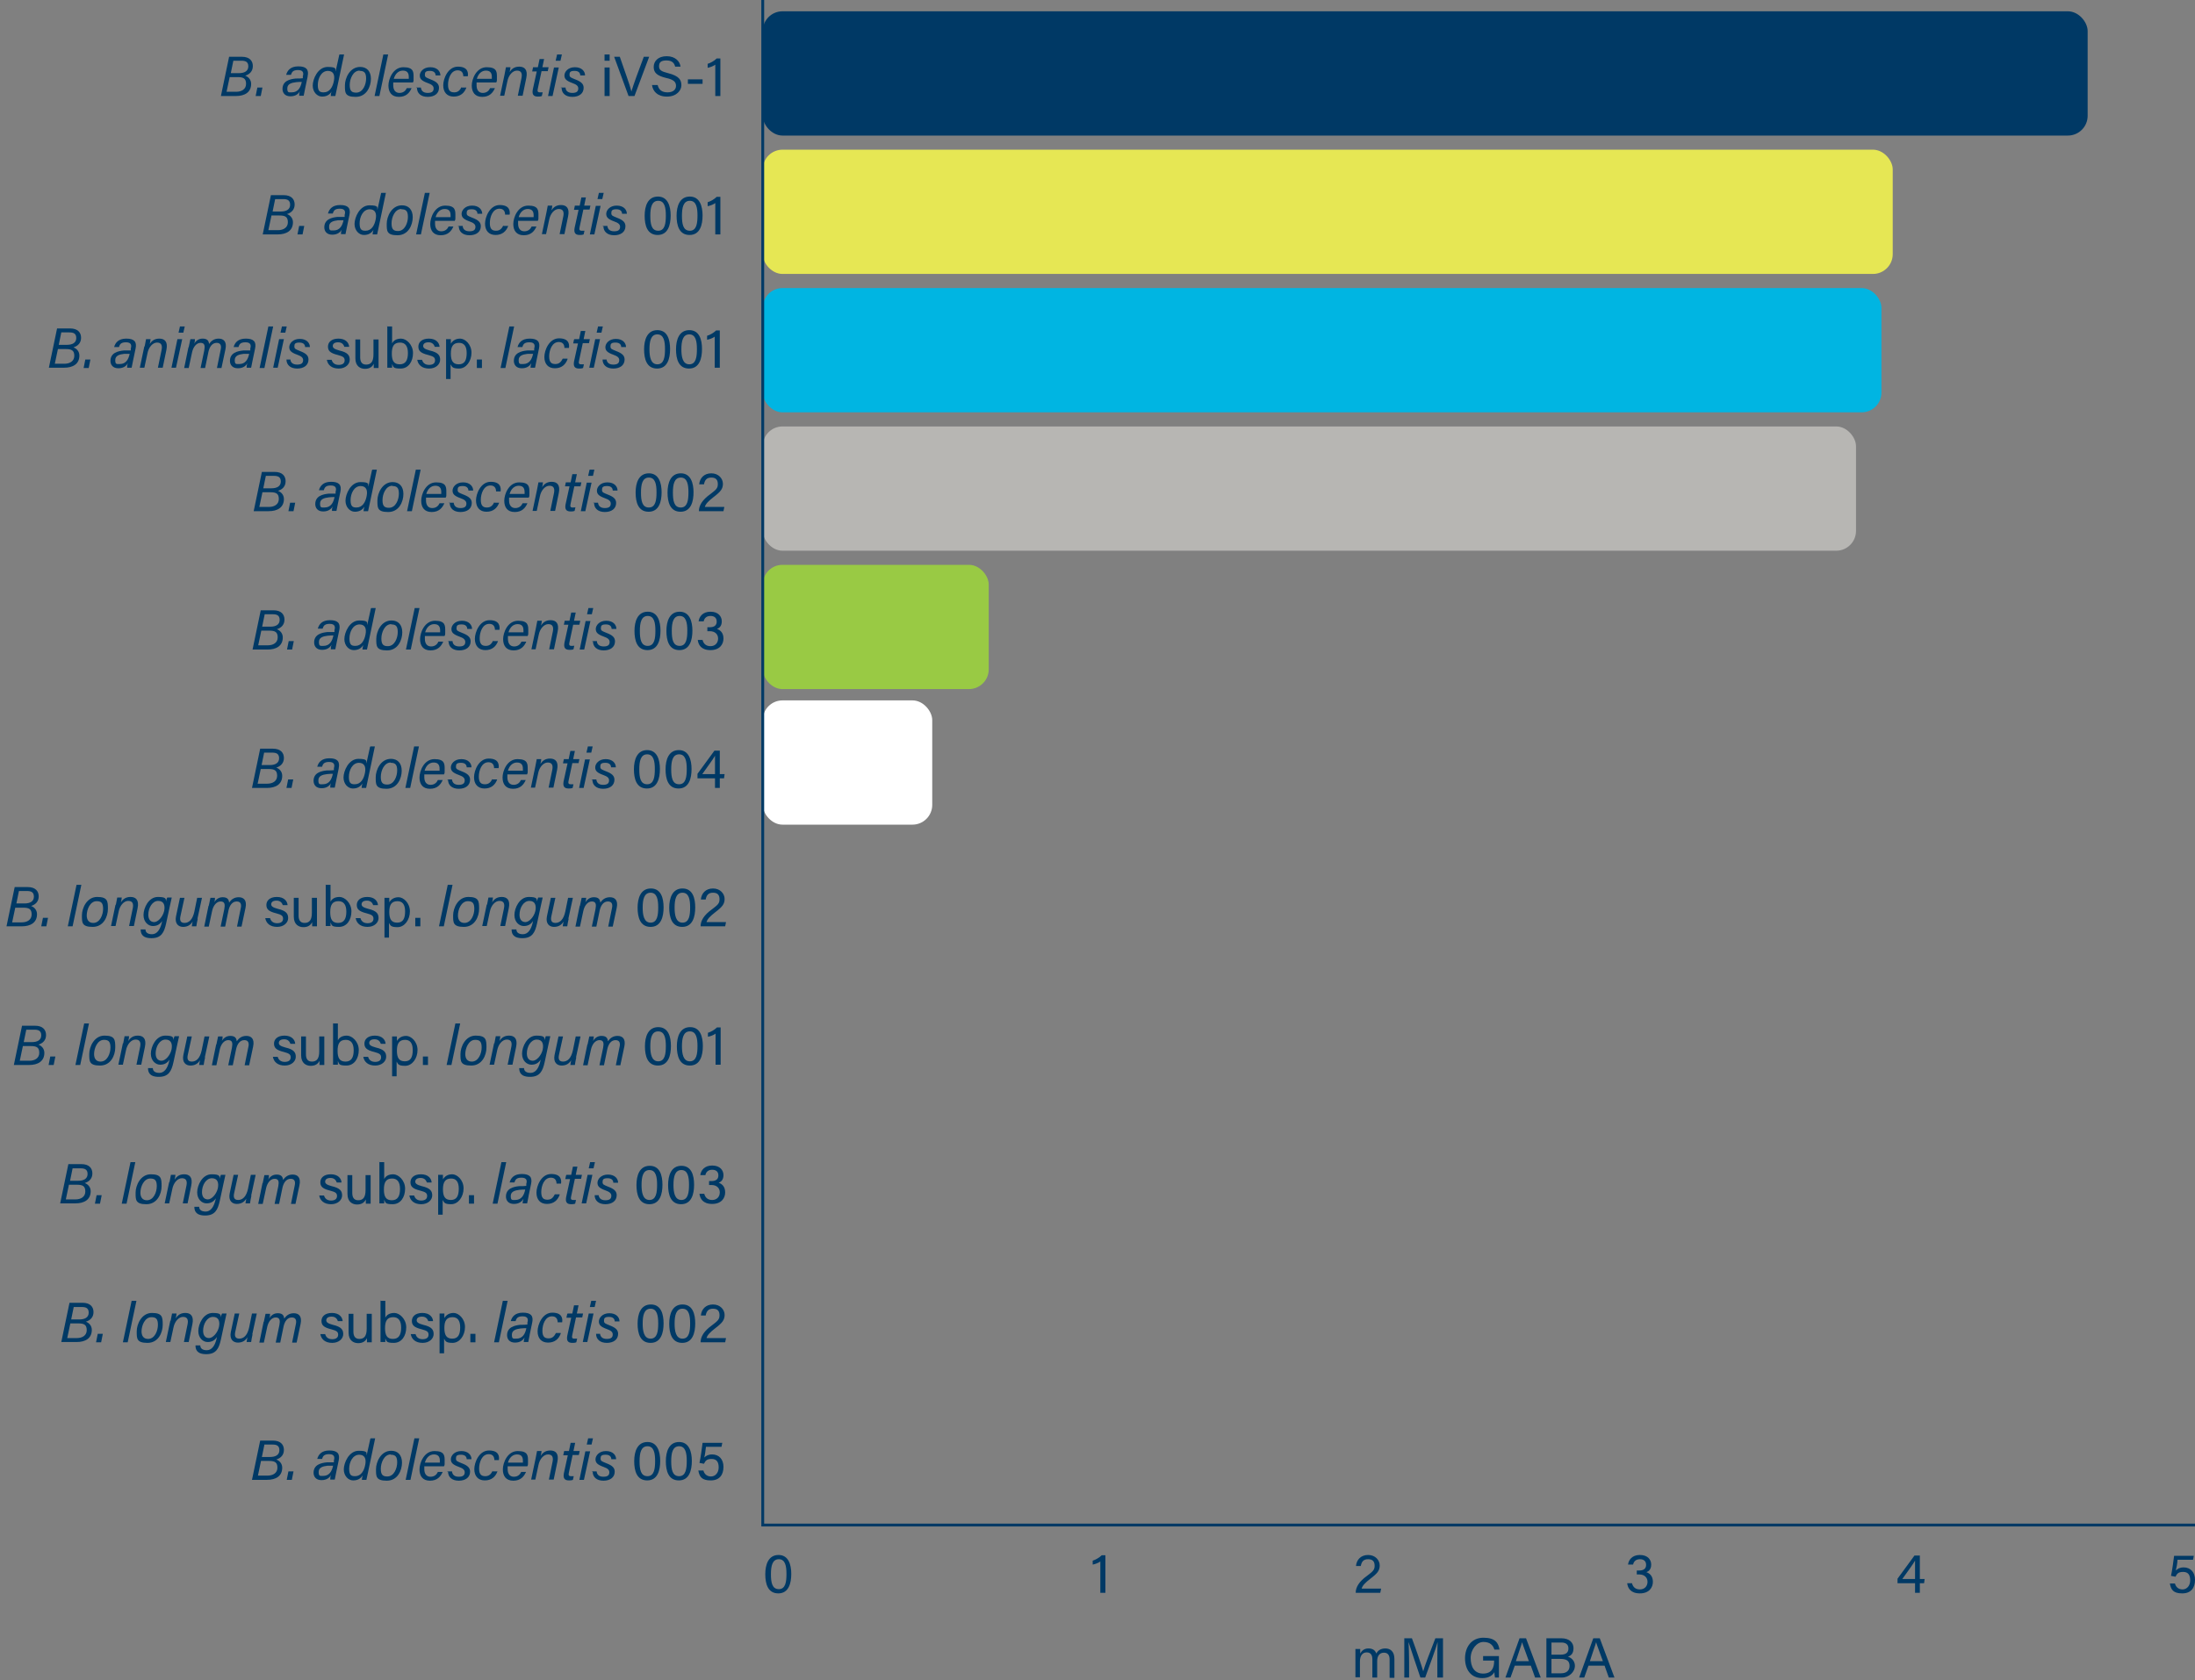 <?xml version="1.0" encoding="UTF-8"?>
<svg id="Capa_1" xmlns="http://www.w3.org/2000/svg" xmlns:xlink="http://www.w3.org/1999/xlink" version="1.1" viewBox="0 0 777 595">
  <rect x="0" y="0" width="777" height="595" fill="#808080" stroke="none"/>
  <!-- Generator: Adobe Illustrator 29.6.1, SVG Export Plug-In . SVG Version: 2.1.1 Build 9)  -->
  <defs>
    <style>
      .st0, .st1 {
        fill: none;
      }

      .st2 {
        fill: #99ca44;
      }

      .st3 {
        fill: #fff;
      }

      .st4 {
        fill: #00b5e2;
      }

      .st5 {
        fill: #b7b6b3;
      }

      .st1 {
        stroke: #003965;
      }

      .st6 {
        fill: #003965;
      }

      .st7 {
        fill: #e6e754;
      }

      .st8 {
        clip-path: url(#clippath);
      }
    </style>
    <clipPath id="clippath">
      <rect class="st0" width="777" height="595"/>
    </clipPath>
  </defs>
  <g class="st8">
    <g>
      <rect class="st6" x="270" y="4" width="469" height="44" rx="7" ry="7"/>
      <rect class="st4" x="270" y="102" width="396" height="44" rx="7" ry="7"/>
      <rect class="st2" x="270" y="200" width="80" height="44" rx="7" ry="7"/>
      <rect class="st5" x="270" y="151" width="387" height="44" rx="7" ry="7"/>
      <rect class="st7" x="270" y="53" width="400" height="44" rx="7" ry="7"/>
      <rect class="st3" x="270" y="248" width="60" height="44" rx="7" ry="7"/>
      <path class="st1" d="M270,0v540h507"/>
      <path class="st6" d="M78.2,34l2.9-13.9h4.5c2.8,0,3.9,1.5,3.9,3.3s-1.1,2.9-2.7,3.4c1.1.4,2.1,1.4,2.1,2.9,0,3-2.3,4.3-5.4,4.3h-5.4,0ZM81.3,27.3l-1.1,5.2h3.4c1.9,0,3.5-.9,3.5-2.8s-.9-2.4-3-2.4c0,0-2.8,0-2.8,0ZM81.7,25.9h2.9c1.9,0,3.3-.7,3.3-2.4s-1.1-2-2.5-2h-2.8l-.9,4.4ZM92.3,34h-1.8l.6-3h1.8l-.6,3ZM108.9,27.1l-.9,4.3c-.2.9-.4,2.1-.5,2.5h-1.6c0-.4,0-1,.3-1.6-.5.8-1.4,1.8-3.4,1.8s-2.8-1.3-2.8-2.6c0-2.9,2.7-3.5,4.7-3.7,1.1,0,1.9,0,2.5-.1v-.7c.3-1,.3-2.2-1.7-2.2s-2.2.9-2.5,1.7h-1.7c.4-1.5,1.5-3,4.3-3s3.8,1.1,3.3,3.5h0ZM106.8,29.2v-.2c-.5,0-1.2,0-2,.1-1.6.2-3.1.6-3.1,2.2s.5,1.4,1.6,1.4c2.2,0,3.1-1.7,3.5-3.6h0ZM120.2,19.3h1.6l-2.5,11.9c-.2.9-.4,1.9-.6,2.8h-1.6c0-.3,0-1,.3-1.6-.7,1.1-1.7,1.8-3.4,1.8s-3.3-1.6-3.3-3.9,1.8-6.6,5.3-6.6,2.6.9,2.8,1.6l1.3-5.9h0ZM116.1,25.1c-2.4,0-3.6,2.7-3.6,5s.8,2.6,2.1,2.6c2.1,0,3.2-1.9,3.6-4.1.4-2.1-.2-3.5-2.2-3.5h0ZM127.5,23.7c2.3,0,3.8,1.5,3.8,4.2s-1.5,6.4-5.4,6.4-3.8-1.6-3.8-4.1,1.7-6.5,5.4-6.5ZM127.3,25c-2.3,0-3.5,2.9-3.5,5.1s.8,2.7,2.3,2.7c2.4,0,3.5-2.9,3.5-5s-.7-2.7-2.3-2.7h0ZM134.2,34h-1.6l3.1-14.7h1.7l-3.1,14.7h0ZM146.1,29.2h-6.9v1c0,1.7.8,2.7,2.2,2.7s2.2-.8,2.6-1.7h1.7c-.7,1.6-1.9,3.1-4.5,3.1s-3.7-1.7-3.7-4,1.6-6.5,5.3-6.5,3.6,1.8,3.6,3.6,0,1.2-.3,1.9h0ZM139.5,27.9h5.2v-.7c0-1.4-.6-2.2-2.1-2.2s-2.7,1.1-3.2,2.9h.1ZM147.3,31h1.7c.1,1,.7,1.9,2.4,1.9s2.1-.7,2.1-1.6-.7-1.4-2.1-1.9c-2.2-.8-2.8-1.5-2.8-2.7s1.2-2.9,3.7-2.9,3.6,1.5,3.6,2.9h-1.7c0-.7-.4-1.6-2-1.6s-1.8.5-1.8,1.4.6,1,2,1.6c2.1.8,3,1.6,3,3,0,2-1.6,3.2-4,3.2s-3.8-1.3-3.8-3.2h-.3ZM163.4,31h1.7c-.7,1.9-2.1,3.2-4.5,3.2s-3.7-1.6-3.7-4,1.7-6.6,5.2-6.6,3.7,2.1,3.5,3.4h-1.6c0-1.1-.5-2.1-2-2.1-2.4,0-3.4,2.9-3.4,5.1s.9,2.7,2.2,2.7,2-.7,2.6-1.9v.2ZM175.6,29.2h-6.9v1c0,1.7.8,2.7,2.2,2.7s2.2-.8,2.6-1.7h1.7c-.7,1.6-1.9,3.1-4.5,3.1s-3.7-1.7-3.7-4,1.6-6.5,5.3-6.5,3.6,1.8,3.6,3.6,0,1.2-.3,1.9h0ZM168.9,27.9h5.2v-.7c0-1.4-.6-2.2-2.1-2.2s-2.7,1.1-3.2,2.9h.1ZM177,34l1.6-7.6c.2-.9.3-1.7.5-2.6h1.6c0,.3-.2,1.5-.3,1.7.6-.9,1.5-1.9,3.4-1.9s3.1,1.1,2.5,4l-1.3,6.3h-1.7l1.3-6.3c.3-1.5,0-2.6-1.6-2.6s-3,1.7-3.4,3.8l-1.1,5.1h-1.6.1ZM188.4,25.2l.3-1.4h1.7l.6-2.9h1.6l-.6,2.9h2.2l-.3,1.4h-2.2l-1.3,6.1c-.2.9-.2,1.4.7,1.4s.7,0,1,0l-.3,1.3c-.5.2-1,.2-1.4.2-1.6,0-2.1-.8-1.8-2.5l1.4-6.4h-1.7.1ZM194,34l2.1-10.1h1.7l-2.2,10.1h-1.6ZM196.7,21.5l.5-2.2h1.7l-.5,2.2h-1.7ZM198.5,31h1.7c0,1,.7,1.9,2.4,1.9s2.1-.7,2.1-1.6-.7-1.4-2.1-1.9c-2.2-.8-2.8-1.5-2.8-2.7s1.2-2.9,3.7-2.9,3.6,1.5,3.6,2.9h-1.7c0-.7-.4-1.6-2-1.6s-1.8.5-1.8,1.4.6,1,2,1.6c2.1.8,3,1.6,3,3,0,2-1.6,3.2-4,3.2s-3.8-1.3-3.8-3.2h-.3ZM214,34v-10.1h1.8v10.1h-1.8ZM215.8,21.5h-1.8v-2.2h1.8v2.2ZM224.7,34h-2.2l-5.1-13.9h2l2.4,6.9c.7,2,1.4,4.1,1.7,5.4h0c.3-1.1,1.1-3.3,1.8-5.3l2.6-7h1.9l-5.2,13.9h.1ZM230.9,30.1h1.9c.4,1.7,1.5,2.6,3.5,2.6s3-1,3-2.3-.7-2.2-3.5-2.8c-3.3-.8-4.4-1.9-4.4-3.9s1.5-3.8,4.6-3.8,4.7,1.9,4.9,3.7h-1.9c-.3-1.2-1-2.2-3.1-2.2s-2.6.8-2.6,2.1.8,1.8,3.2,2.4c4,1,4.7,2.5,4.7,4.3s-1.7,4-5.1,4-5-1.9-5.3-4.1h.1ZM243.5,28.1h5.2v1.6h-5.2v-1.6ZM255,34h-1.8v-11.1c-.6.5-2,1-2.7,1.1v-1.4c1-.3,2.3-1,3.2-1.9h1.3v13.2h0Z"/>
      <path class="st6" d="M93,83l2.9-13.9h4.5c2.8,0,3.9,1.5,3.9,3.3s-1.1,2.9-2.7,3.4c1.1.4,2.1,1.4,2.1,2.9,0,3-2.3,4.3-5.4,4.3h-5.4,0ZM96.1,76.3l-1.1,5.2h3.4c1.9,0,3.5-.9,3.5-2.8s-.9-2.4-3-2.4c0,0-2.8,0-2.8,0ZM96.5,74.9h2.9c1.9,0,3.3-.7,3.3-2.4s-1.1-2-2.5-2h-2.8l-.9,4.4ZM107.1,83h-1.8l.6-3h1.8l-.6,3ZM123.7,76.1l-.9,4.3c-.2.9-.4,2.1-.5,2.5h-1.6c0-.4,0-1,.3-1.6-.5.8-1.4,1.8-3.4,1.8s-2.8-1.3-2.8-2.6c0-2.9,2.7-3.5,4.7-3.7h2.5v-.7c.3-1,.3-2.2-1.7-2.2s-2.2.9-2.5,1.7h-1.7c.4-1.5,1.5-3,4.3-3s3.8,1.1,3.3,3.5h0ZM121.6,78.2v-.2c-.5,0-1.2,0-2,0-1.6.2-3.1.6-3.1,2.2s.5,1.4,1.6,1.4c2.2,0,3.1-1.7,3.5-3.6h0ZM135,68.3h1.6l-2.5,11.9c-.2.9-.4,1.9-.6,2.8h-1.6c0-.3.1-1,.3-1.6-.7,1.1-1.7,1.8-3.4,1.8s-3.3-1.6-3.3-3.9,1.8-6.6,5.3-6.6,2.6.9,2.8,1.6l1.3-5.9h0ZM130.9,74.1c-2.4,0-3.6,2.7-3.6,5s.8,2.6,2.1,2.6c2.1,0,3.2-1.9,3.6-4.1.4-2.1-.2-3.5-2.2-3.5h0ZM142.3,72.7c2.3,0,3.8,1.5,3.8,4.2s-1.5,6.4-5.4,6.4-3.8-1.6-3.8-4.1,1.7-6.5,5.4-6.5ZM142.1,74c-2.3,0-3.5,2.9-3.5,5.1s.8,2.7,2.3,2.7c2.4,0,3.5-2.9,3.5-5s-.7-2.7-2.3-2.7h0ZM148.9,83h-1.6l3.1-14.7h1.7l-3.1,14.7h0ZM160.9,78.2h-6.9v1c0,1.7.8,2.7,2.2,2.7s2.2-.8,2.6-1.7h1.7c-.7,1.6-1.9,3.1-4.5,3.1s-3.7-1.7-3.7-4,1.6-6.5,5.3-6.5,3.6,1.8,3.6,3.6,0,1.2-.3,1.9h0ZM154.3,76.9h5.2v-.7c0-1.4-.6-2.2-2.1-2.2s-2.7,1.1-3.2,2.9h.1ZM162.1,80h1.7c0,1,.7,1.9,2.4,1.9s2.1-.7,2.1-1.6-.7-1.4-2.1-1.9c-2.2-.8-2.8-1.5-2.8-2.7s1.2-2.9,3.7-2.9,3.6,1.5,3.6,2.9h-1.7c0-.7-.4-1.6-2-1.6s-1.8.5-1.8,1.4.6,1,2,1.6c2.1.8,3,1.6,3,3,0,2-1.6,3.2-4,3.2s-3.8-1.3-3.8-3.2h-.3ZM178.2,80h1.7c-.7,1.9-2.1,3.2-4.5,3.2s-3.7-1.6-3.7-4,1.7-6.6,5.2-6.6,3.7,2.1,3.5,3.4h-1.6c0-1.1-.5-2.1-2-2.1-2.4,0-3.4,2.9-3.4,5.1s.9,2.7,2.2,2.7,2-.7,2.6-1.9v.2ZM190.3,78.2h-6.9v1c0,1.7.8,2.7,2.2,2.7s2.2-.8,2.6-1.7h1.7c-.7,1.6-1.9,3.1-4.5,3.1s-3.7-1.7-3.7-4,1.6-6.5,5.3-6.5,3.6,1.8,3.6,3.6,0,1.2-.3,1.9h0ZM183.7,76.9h5.2v-.7c0-1.4-.6-2.2-2.1-2.2s-2.7,1.1-3.2,2.9h.1ZM191.8,83l1.6-7.6c.2-.9.3-1.7.5-2.6h1.6c0,.3-.2,1.5-.3,1.7.6-.9,1.5-1.9,3.4-1.9s3.1,1.1,2.5,4l-1.3,6.3h-1.7l1.3-6.3c.3-1.5,0-2.6-1.6-2.6s-3,1.7-3.4,3.8l-1.1,5.1h-1.6.1ZM203.2,74.2l.3-1.4h1.7l.6-2.9h1.6l-.6,2.9h2.2l-.3,1.4h-2.2l-1.3,6.1c-.2.9-.2,1.4.7,1.4h1l-.3,1.3c-.5.2-1,.2-1.4.2-1.6,0-2.1-.8-1.8-2.5l1.4-6.4h-1.7.1ZM208.8,83l2.1-10.1h1.7l-2.2,10.1h-1.6ZM211.5,70.5l.5-2.2h1.7l-.5,2.2h-1.7ZM213.3,80h1.7c.1,1,.7,1.9,2.4,1.9s2.1-.7,2.1-1.6-.7-1.4-2.1-1.9c-2.2-.8-2.8-1.5-2.8-2.7s1.2-2.9,3.7-2.9,3.6,1.5,3.6,2.9h-1.7c0-.7-.4-1.6-2-1.6s-1.8.5-1.8,1.4.6,1,2,1.6c2.1.8,3,1.6,3,3,0,2-1.6,3.2-4,3.2s-3.8-1.3-3.8-3.2h-.3ZM232.9,69.6c3.5,0,4.5,3.4,4.5,6.7s-.9,6.9-4.6,6.9-4.6-3.4-4.6-6.8,1.1-6.8,4.7-6.8h0ZM233,71.1c-2.3,0-2.8,2.4-2.8,5.3s.4,5.3,2.8,5.3,2.7-2.7,2.7-5.4-.4-5.2-2.7-5.2ZM244.2,69.6c3.5,0,4.5,3.4,4.5,6.7s-.9,6.9-4.6,6.9-4.6-3.4-4.6-6.8,1.1-6.8,4.7-6.8h0ZM244.2,71.1c-2.3,0-2.8,2.4-2.8,5.3s.4,5.3,2.8,5.3,2.7-2.7,2.7-5.4-.4-5.2-2.7-5.2ZM255,83h-1.8v-11.1c-.6.5-2,1-2.7,1.1v-1.4c1-.3,2.3-1,3.2-1.9h1.3v13.2h0Z"/>
      <path class="st6" d="M89.8,181l2.9-13.9h4.5c2.8,0,3.9,1.5,3.9,3.3s-1.1,2.9-2.7,3.4c1.1.4,2.1,1.4,2.1,2.9,0,3-2.3,4.3-5.4,4.3h-5.4,0ZM92.9,174.3l-1.1,5.2h3.4c1.9,0,3.5-.9,3.5-2.8s-.9-2.4-3-2.4h-2.8ZM93.2,172.9h2.9c1.9,0,3.3-.7,3.3-2.4s-1.1-2-2.5-2h-2.8l-.9,4.4ZM103.9,181h-1.8l.6-3h1.8l-.6,3ZM120.5,174.1l-.9,4.3c-.2.9-.4,2.1-.5,2.5h-1.6c0-.4,0-1,.3-1.6-.5.8-1.4,1.8-3.4,1.8s-2.8-1.3-2.8-2.6c0-2.9,2.7-3.5,4.7-3.7h2.5v-.7c.3-1,.3-2.2-1.7-2.2s-2.2.9-2.5,1.7h-1.7c.4-1.5,1.5-3,4.3-3s3.8,1.1,3.3,3.5ZM118.4,176.2v-.2c-.5,0-1.2,0-2,.1-1.6.2-3.1.6-3.1,2.2s.5,1.4,1.6,1.4c2.2,0,3.1-1.7,3.5-3.6h0ZM131.8,166.3h1.6l-2.5,11.9c-.2.9-.4,1.9-.6,2.8h-1.6c0-.3.1-1,.3-1.6-.7,1.1-1.7,1.8-3.4,1.8s-3.3-1.6-3.3-3.9,1.8-6.6,5.3-6.6,2.6.9,2.8,1.6l1.3-5.9h.1ZM127.7,172.1c-2.4,0-3.6,2.7-3.6,5s.8,2.6,2.1,2.6c2.1,0,3.2-1.9,3.6-4.1.4-2.1-.2-3.5-2.2-3.5h0ZM139,170.7c2.3,0,3.8,1.5,3.8,4.2s-1.5,6.4-5.4,6.4-3.8-1.6-3.8-4.1,1.7-6.5,5.4-6.5h0ZM138.9,172c-2.3,0-3.5,2.9-3.5,5.1s.8,2.7,2.3,2.7c2.4,0,3.5-2.9,3.5-5s-.7-2.7-2.3-2.7h0ZM145.7,181h-1.6l3.1-14.7h1.7l-3.1,14.7h0ZM157.7,176.2h-6.9v1c0,1.7.8,2.7,2.2,2.7s2.2-.8,2.6-1.7h1.7c-.7,1.6-1.9,3.1-4.5,3.1s-3.7-1.7-3.7-4,1.6-6.5,5.3-6.5,3.6,1.8,3.6,3.6,0,1.2-.3,1.9h0ZM151,174.9h5.2v-.7c0-1.4-.6-2.2-2.1-2.2s-2.7,1.1-3.2,2.9h.1ZM158.9,178h1.7c.1,1,.7,1.9,2.4,1.9s2.1-.7,2.1-1.6-.7-1.4-2.1-1.9c-2.2-.8-2.8-1.5-2.8-2.7s1.2-2.9,3.7-2.9,3.6,1.5,3.6,2.9h-1.7c0-.7-.4-1.6-2-1.6s-1.8.5-1.8,1.4.6,1,2,1.6c2.1.8,3,1.6,3,3,0,2-1.6,3.2-4,3.2s-3.8-1.3-3.8-3.2h-.3ZM175,178h1.7c-.7,1.9-2.1,3.2-4.5,3.2s-3.7-1.6-3.7-4,1.7-6.6,5.2-6.6,3.7,2.1,3.5,3.4h-1.6c0-1.1-.5-2.1-2-2.1-2.4,0-3.4,2.9-3.4,5.1s.9,2.7,2.2,2.7,2-.7,2.6-1.9v.2ZM187.1,176.2h-6.9v1c0,1.7.8,2.7,2.2,2.7s2.2-.8,2.6-1.7h1.7c-.7,1.6-1.9,3.1-4.5,3.1s-3.7-1.7-3.7-4,1.6-6.5,5.3-6.5,3.6,1.8,3.6,3.6,0,1.2-.3,1.9h0ZM180.5,174.9h5.2v-.7c0-1.4-.6-2.2-2.1-2.2s-2.7,1.1-3.2,2.9h.1ZM188.5,181l1.6-7.6c.2-.9.3-1.7.5-2.6h1.6c0,.3-.2,1.5-.3,1.7.6-.9,1.5-1.9,3.4-1.9s3.1,1.1,2.5,4l-1.3,6.3h-1.7l1.3-6.3c.3-1.5,0-2.6-1.6-2.6s-3,1.7-3.4,3.8l-1.1,5.1h-1.6.1ZM200,172.2l.3-1.4h1.7l.6-2.9h1.6l-.6,2.9h2.2l-.3,1.4h-2.2l-1.3,6.1c-.2.9-.2,1.4.7,1.4s.7,0,1-.1l-.3,1.3c-.5.2-1,.2-1.4.2-1.6,0-2.1-.8-1.8-2.5l1.4-6.4h-1.7.1ZM205.6,181l2.1-10.1h1.7l-2.2,10.1h-1.6ZM208.2,168.5l.5-2.2h1.7l-.5,2.2h-1.7ZM210,178h1.7c.1,1,.7,1.9,2.4,1.9s2.1-.7,2.1-1.6-.7-1.4-2.1-1.9c-2.2-.8-2.8-1.5-2.8-2.7s1.2-2.9,3.7-2.9,3.6,1.5,3.6,2.9h-1.7c0-.7-.4-1.6-2-1.6s-1.8.5-1.8,1.4.6,1,2,1.6c2.1.8,3,1.6,3,3,0,2-1.6,3.2-4,3.2s-3.8-1.3-3.8-3.2h-.3ZM229.7,167.6c3.5,0,4.5,3.4,4.5,6.7s-.9,6.9-4.6,6.9-4.6-3.4-4.6-6.8,1.1-6.8,4.7-6.8h0ZM229.7,169.1c-2.3,0-2.8,2.4-2.8,5.3s.4,5.3,2.8,5.3,2.7-2.7,2.7-5.4-.4-5.2-2.7-5.2h0ZM241,167.6c3.5,0,4.5,3.4,4.5,6.7s-.9,6.9-4.6,6.9-4.6-3.4-4.6-6.8,1.1-6.8,4.7-6.8h0ZM241,169.1c-2.3,0-2.8,2.4-2.8,5.3s.4,5.3,2.8,5.3,2.7-2.7,2.7-5.4-.4-5.2-2.7-5.2h0ZM256.1,181h-8.7c0-2,1.2-4,4-6,2.1-1.6,2.7-2.1,2.7-3.6s-.7-2.3-2.3-2.3-2.3.8-2.6,2.4h-1.7c.2-2.2,1.7-3.9,4.3-3.9s4.1,1.9,4.1,3.7-.8,2.8-3.3,4.7c-1.8,1.4-2.8,2.4-3.1,3.5h6.9l-.3,1.5h0Z"/>
      <path class="st6" d="M89.4,230l2.9-13.9h4.5c2.8,0,3.9,1.5,3.9,3.3s-1.1,2.9-2.7,3.4c1.1.4,2.1,1.4,2.1,2.9,0,3-2.3,4.3-5.4,4.3h-5.4,0ZM92.5,223.3l-1.1,5.2h3.4c1.9,0,3.5-.9,3.5-2.8s-.9-2.4-3-2.4h-2.8ZM92.8,221.9h2.9c1.9,0,3.3-.7,3.3-2.4s-1.1-2-2.5-2h-2.8l-.9,4.4ZM103.4,230h-1.8l.6-3h1.8l-.6,3ZM120.1,223.1l-.9,4.3c-.2.9-.4,2.1-.5,2.5h-1.6c0-.4,0-1,.3-1.6-.5.8-1.4,1.8-3.4,1.8s-2.8-1.3-2.8-2.6c0-2.9,2.7-3.5,4.7-3.7h2.5v-.7c.3-1,.3-2.2-1.7-2.2s-2.2.9-2.5,1.7h-1.7c.4-1.5,1.5-3,4.3-3s3.8,1.1,3.3,3.5ZM118,225.2v-.2c-.5,0-1.2,0-2,.1-1.6.2-3.1.6-3.1,2.2s.5,1.4,1.6,1.4c2.2,0,3.1-1.7,3.5-3.6h0ZM131.4,215.3h1.6l-2.5,11.9c-.2.9-.4,1.9-.6,2.8h-1.6c0-.3.1-1,.3-1.6-.7,1.1-1.7,1.8-3.4,1.8s-3.3-1.6-3.3-3.9,1.8-6.6,5.3-6.6,2.6.9,2.8,1.6l1.3-5.9h.1ZM127.3,221.1c-2.4,0-3.6,2.7-3.6,5s.8,2.6,2.1,2.6c2.1,0,3.2-1.9,3.6-4.1.4-2.1-.2-3.5-2.2-3.5h0ZM138.6,219.7c2.3,0,3.8,1.5,3.8,4.2s-1.5,6.4-5.4,6.4-3.8-1.6-3.8-4.1,1.7-6.5,5.4-6.5h0ZM138.5,221c-2.3,0-3.5,2.9-3.5,5.1s.8,2.7,2.3,2.7c2.4,0,3.5-2.9,3.5-5s-.7-2.7-2.3-2.7h0ZM145.3,230h-1.6l3.1-14.7h1.7l-3.1,14.7h0ZM157.3,225.2h-6.9v1c0,1.7.8,2.7,2.2,2.7s2.2-.8,2.6-1.7h1.7c-.7,1.6-1.9,3.1-4.5,3.1s-3.7-1.7-3.7-4,1.6-6.5,5.3-6.5,3.6,1.8,3.6,3.6,0,1.2-.3,1.9h0ZM150.6,223.9h5.2v-.7c0-1.4-.6-2.2-2.1-2.2s-2.7,1.1-3.2,2.9h.1ZM158.5,227h1.7c0,1,.7,1.9,2.4,1.9s2.1-.7,2.1-1.6-.7-1.4-2.1-1.9c-2.2-.8-2.8-1.5-2.8-2.7s1.2-2.9,3.7-2.9,3.6,1.5,3.6,2.9h-1.7c0-.7-.4-1.6-2-1.6s-1.8.5-1.8,1.4.6,1,2,1.6c2.1.8,3,1.6,3,3,0,2-1.6,3.2-4,3.2s-3.8-1.3-3.8-3.2h-.3ZM174.6,227h1.7c-.7,1.9-2.1,3.2-4.5,3.2s-3.7-1.6-3.7-4,1.7-6.6,5.2-6.6,3.7,2.1,3.5,3.4h-1.6c0-1.1-.5-2.1-2-2.1-2.4,0-3.4,2.9-3.4,5.1s.9,2.7,2.2,2.7,2-.7,2.6-1.9v.2ZM186.7,225.2h-6.9v1c0,1.7.8,2.7,2.2,2.7s2.2-.8,2.6-1.7h1.7c-.7,1.6-1.9,3.1-4.5,3.1s-3.7-1.7-3.7-4,1.6-6.5,5.3-6.5,3.6,1.8,3.6,3.6,0,1.2-.3,1.9h0ZM180.1,223.9h5.2v-.7c0-1.4-.6-2.2-2.1-2.2s-2.7,1.1-3.2,2.9h.1ZM188.1,230l1.6-7.6c.2-.9.3-1.7.5-2.6h1.6c0,.3-.2,1.5-.3,1.7.6-.9,1.5-1.9,3.4-1.9s3.1,1.1,2.5,4l-1.3,6.3h-1.7l1.3-6.3c.3-1.5,0-2.6-1.6-2.6s-3,1.7-3.4,3.8l-1.1,5.1h-1.6.1ZM199.6,221.2l.3-1.4h1.7l.6-2.9h1.6l-.6,2.9h2.2l-.3,1.4h-2.2l-1.3,6.1c-.2.9-.2,1.4.7,1.4s.7,0,1-.1l-.3,1.3c-.5.2-1,.2-1.4.2-1.6,0-2.1-.8-1.8-2.5l1.4-6.4h-1.7.1ZM205.2,230l2.1-10.1h1.7l-2.2,10.1h-1.6ZM207.8,217.5l.5-2.2h1.7l-.5,2.2h-1.7ZM209.6,227h1.7c0,1,.7,1.9,2.4,1.9s2.1-.7,2.1-1.6-.7-1.4-2.1-1.9c-2.2-.8-2.8-1.5-2.8-2.7s1.2-2.9,3.7-2.9,3.6,1.5,3.6,2.9h-1.7c0-.7-.4-1.6-2-1.6s-1.8.5-1.8,1.4.6,1,2,1.6c2.1.8,3,1.6,3,3,0,2-1.6,3.2-4,3.2s-3.8-1.3-3.8-3.2h-.3ZM229.3,216.6c3.5,0,4.5,3.4,4.5,6.7s-.9,6.9-4.6,6.9-4.6-3.4-4.6-6.8,1.1-6.8,4.7-6.8h0ZM229.3,218.1c-2.3,0-2.8,2.4-2.8,5.3s.4,5.3,2.8,5.3,2.7-2.7,2.7-5.4-.4-5.2-2.7-5.2h0ZM240.6,216.6c3.5,0,4.5,3.4,4.5,6.7s-.9,6.9-4.6,6.9-4.6-3.4-4.6-6.8,1.1-6.8,4.7-6.8h0ZM240.6,218.1c-2.3,0-2.8,2.4-2.8,5.3s.4,5.3,2.8,5.3,2.7-2.7,2.7-5.4-.4-5.2-2.7-5.2h0ZM249,220h-1.7c.2-1.6,1.4-3.4,4.2-3.4s4,1.7,4,3.4-.9,2.4-1.7,2.7h0c1.2.4,2.3,1.4,2.3,3.4s-1.3,4.1-4.6,4.1-4.3-1.9-4.5-3.6h1.7c.3,1.2,1.1,2.2,2.8,2.2s2.7-1.2,2.7-2.7-1.1-2.6-2.9-2.6h-.9v-1.4h.8c1.7,0,2.5-.7,2.5-2s-.8-2-2.2-2-2.2.8-2.4,1.9h-.1Z"/>
      <path class="st6" d="M89.2,279l2.9-13.9h4.5c2.8,0,3.9,1.5,3.9,3.3s-1.1,2.9-2.7,3.4c1.1.4,2.1,1.4,2.1,2.9,0,3-2.3,4.3-5.4,4.3h-5.4,0ZM92.3,272.3l-1.1,5.2h3.4c1.9,0,3.5-.9,3.5-2.8s-.9-2.4-3-2.4h-2.8ZM92.6,270.9h2.9c1.9,0,3.3-.7,3.3-2.4s-1.1-2-2.5-2h-2.8l-.9,4.4ZM103.2,279h-1.8l.6-3h1.8l-.6,3ZM119.9,272.1l-.9,4.3c-.2.9-.4,2.1-.5,2.5h-1.6c0-.4,0-1,.3-1.6-.5.8-1.4,1.8-3.4,1.8s-2.8-1.3-2.8-2.6c0-2.9,2.7-3.5,4.7-3.7,1.1,0,1.9,0,2.5-.1v-.7c.3-1,.3-2.2-1.7-2.2s-2.2.9-2.5,1.7h-1.7c.4-1.5,1.5-3,4.3-3s3.8,1.1,3.3,3.5h0ZM117.8,274.2v-.2c-.5,0-1.2,0-2,.1-1.6.2-3.1.6-3.1,2.2s.5,1.4,1.6,1.4c2.2,0,3.1-1.7,3.5-3.6h0ZM131.1,264.3h1.6l-2.5,11.9c-.2.9-.4,1.9-.6,2.8h-1.6c0-.3.1-1,.3-1.6-.7,1.1-1.7,1.8-3.4,1.8s-3.3-1.6-3.3-3.9,1.8-6.6,5.3-6.6,2.6.9,2.8,1.6l1.3-5.9h.1ZM127.1,270.1c-2.4,0-3.6,2.7-3.6,5s.8,2.6,2.1,2.6c2.1,0,3.2-1.9,3.6-4.1.4-2.1-.2-3.5-2.2-3.5h0ZM138.4,268.7c2.3,0,3.8,1.5,3.8,4.2s-1.5,6.4-5.4,6.4-3.8-1.6-3.8-4.1,1.7-6.5,5.4-6.5ZM138.3,270c-2.3,0-3.5,2.9-3.5,5.1s.8,2.7,2.3,2.7c2.4,0,3.5-2.9,3.5-5s-.7-2.7-2.3-2.7h0ZM145.1,279h-1.6l3.1-14.7h1.7l-3.1,14.7h0ZM157.1,274.2h-6.9v1c0,1.7.8,2.7,2.2,2.7s2.2-.8,2.6-1.7h1.7c-.7,1.6-1.9,3.1-4.5,3.1s-3.7-1.7-3.7-4,1.6-6.5,5.3-6.5,3.6,1.8,3.6,3.6,0,1.2-.3,1.9h0ZM150.4,272.9h5.2v-.7c0-1.4-.6-2.2-2.1-2.2s-2.7,1.1-3.2,2.9h.1ZM158.3,276h1.7c.1,1,.7,1.9,2.4,1.9s2.1-.7,2.1-1.6-.7-1.4-2.1-1.9c-2.2-.8-2.8-1.5-2.8-2.7s1.2-2.9,3.7-2.9,3.6,1.5,3.6,2.9h-1.7c0-.7-.4-1.6-2-1.6s-1.8.5-1.8,1.4.6,1,2,1.6c2.1.8,3,1.6,3,3,0,2-1.6,3.2-4,3.2s-3.8-1.3-3.8-3.2h-.3ZM174.3,276h1.7c-.7,1.9-2.1,3.2-4.5,3.2s-3.7-1.6-3.7-4,1.7-6.6,5.2-6.6,3.7,2.1,3.5,3.4h-1.6c0-1.1-.5-2.1-2-2.1-2.4,0-3.4,2.9-3.4,5.1s.9,2.7,2.2,2.7,2-.7,2.6-1.9v.2ZM186.5,274.2h-6.9v1c0,1.7.8,2.7,2.2,2.7s2.2-.8,2.6-1.7h1.7c-.7,1.6-1.9,3.1-4.5,3.1s-3.7-1.7-3.7-4,1.6-6.5,5.3-6.5,3.6,1.8,3.6,3.6,0,1.2-.3,1.9h0ZM179.9,272.9h5.2v-.7c0-1.4-.6-2.2-2.1-2.2s-2.7,1.1-3.2,2.9h.1ZM187.9,279l1.6-7.6c.2-.9.3-1.7.5-2.6h1.6c0,.3-.2,1.5-.3,1.7.6-.9,1.5-1.9,3.4-1.9s3.1,1.1,2.5,4l-1.3,6.3h-1.7l1.3-6.3c.3-1.5,0-2.6-1.6-2.6s-3,1.7-3.4,3.8l-1.1,5.1h-1.6.1ZM199.3,270.2l.3-1.4h1.7l.6-2.9h1.6l-.6,2.9h2.2l-.3,1.4h-2.2l-1.3,6.1c-.2.9-.2,1.4.7,1.4h1l-.3,1.3c-.5.2-1,.2-1.4.2-1.6,0-2.1-.8-1.8-2.5l1.4-6.4h-1.7.1ZM205,279l2.1-10.1h1.7l-2.2,10.1h-1.6ZM207.6,266.5l.5-2.2h1.7l-.5,2.2h-1.7ZM209.4,276h1.7c.1,1,.7,1.9,2.4,1.9s2.1-.7,2.1-1.6-.7-1.4-2.1-1.9c-2.2-.8-2.8-1.5-2.8-2.7s1.2-2.9,3.7-2.9,3.6,1.5,3.6,2.9h-1.7c0-.7-.4-1.6-2-1.6s-1.8.5-1.8,1.4.6,1,2,1.6c2.1.8,3,1.6,3,3,0,2-1.6,3.2-4,3.2s-3.8-1.3-3.8-3.2h-.3ZM229.1,265.6c3.5,0,4.5,3.4,4.5,6.7s-.9,6.9-4.6,6.9-4.6-3.4-4.6-6.8,1.1-6.8,4.7-6.8h0ZM229.1,267.1c-2.3,0-2.8,2.4-2.8,5.3s.4,5.3,2.8,5.3,2.7-2.7,2.7-5.4-.4-5.2-2.7-5.2h0ZM240.3,265.6c3.5,0,4.5,3.4,4.5,6.7s-.9,6.9-4.6,6.9-4.6-3.4-4.6-6.8,1.1-6.8,4.7-6.8h0ZM240.4,267.1c-2.3,0-2.8,2.4-2.8,5.3s.4,5.3,2.8,5.3,2.7-2.7,2.7-5.4-.4-5.2-2.7-5.2h0ZM254.8,279h-1.7v-3.4h-6.2v-1.6l6-8.2h1.9v8.3h1.7l-.2,1.5h-1.5v3.4h0ZM253.1,274.1v-6.5c-.5,1-3.1,4.5-4.5,6.5h4.5Z"/>
      <path class="st6" d="M89.2,524l2.9-13.9h4.5c2.8,0,3.9,1.5,3.9,3.3s-1.1,2.9-2.7,3.4c1.1.4,2.1,1.4,2.1,2.9,0,3-2.3,4.3-5.4,4.3h-5.4,0ZM92.4,517.3l-1.1,5.2h3.4c1.9,0,3.5-.9,3.5-2.8s-.9-2.4-3-2.4h-2.8ZM92.7,515.9h2.9c1.9,0,3.3-.7,3.3-2.4s-1.1-2-2.5-2h-2.8l-.9,4.4ZM103.3,524h-1.8l.6-3h1.8l-.6,3ZM119.9,517.1l-.9,4.3c-.2.9-.4,2.1-.5,2.5h-1.6c0-.4,0-1,.3-1.6-.5.8-1.4,1.8-3.4,1.8s-2.8-1.3-2.8-2.6c0-2.9,2.7-3.5,4.7-3.7h2.5v-.7c.3-1,.3-2.2-1.7-2.2s-2.2.9-2.5,1.7h-1.7c.4-1.5,1.5-3,4.3-3s3.8,1.1,3.3,3.5ZM117.9,519.2v-.2c-.5,0-1.2,0-2,0-1.6.2-3.1.6-3.1,2.2s.5,1.4,1.6,1.4c2.2,0,3.1-1.7,3.5-3.6h0ZM131.2,509.3h1.6l-2.5,11.9c-.2.9-.4,1.9-.6,2.8h-1.6c0-.3.1-1,.3-1.6-.7,1.1-1.7,1.8-3.4,1.8s-3.3-1.6-3.3-3.9,1.8-6.6,5.3-6.6,2.6.9,2.8,1.6l1.3-5.9h.1ZM127.2,515.1c-2.4,0-3.6,2.7-3.6,5s.8,2.6,2.1,2.6c2.1,0,3.2-1.9,3.6-4.1.4-2.1-.2-3.5-2.2-3.5h0ZM138.5,513.7c2.3,0,3.8,1.5,3.8,4.2s-1.5,6.4-5.4,6.4-3.8-1.6-3.8-4.1,1.7-6.5,5.4-6.5h0ZM138.3,515c-2.3,0-3.5,2.9-3.5,5.1s.8,2.7,2.3,2.7c2.4,0,3.5-2.9,3.5-5s-.7-2.7-2.3-2.7h0ZM145.2,524h-1.6l3.1-14.7h1.7l-3.1,14.7h0ZM157.1,519.2h-6.9v1c0,1.7.8,2.7,2.2,2.7s2.2-.8,2.6-1.7h1.7c-.7,1.6-1.9,3.1-4.5,3.1s-3.7-1.7-3.7-4,1.6-6.5,5.3-6.5,3.6,1.8,3.6,3.6,0,1.2-.3,1.9h0ZM150.5,517.9h5.2v-.7c0-1.4-.6-2.2-2.1-2.2s-2.7,1.1-3.2,2.9h.1ZM158.3,521h1.7c.1,1,.7,1.9,2.4,1.9s2.1-.7,2.1-1.6-.7-1.4-2.1-1.9c-2.2-.8-2.8-1.5-2.8-2.7s1.2-2.9,3.7-2.9,3.6,1.5,3.6,2.9h-1.7c0-.7-.4-1.6-2-1.6s-1.8.5-1.8,1.4.6,1,2,1.6c2.1.8,3,1.6,3,3,0,2-1.6,3.2-4,3.2s-3.8-1.3-3.8-3.2h-.3ZM174.4,521h1.7c-.7,1.9-2.1,3.2-4.5,3.2s-3.7-1.6-3.7-4,1.7-6.6,5.2-6.6,3.7,2.1,3.5,3.4h-1.6c0-1.1-.5-2.1-2-2.1-2.4,0-3.4,2.9-3.4,5.1s.9,2.7,2.2,2.7,2-.7,2.6-1.9v.2ZM186.6,519.2h-6.9v1c0,1.7.8,2.7,2.2,2.7s2.2-.8,2.6-1.7h1.7c-.7,1.6-1.9,3.1-4.5,3.1s-3.7-1.7-3.7-4,1.6-6.5,5.3-6.5,3.6,1.8,3.6,3.6,0,1.2-.3,1.9h0ZM179.9,517.9h5.2v-.7c0-1.4-.6-2.2-2.1-2.2s-2.7,1.1-3.2,2.9h.1ZM188,524l1.6-7.6c.2-.9.3-1.7.5-2.6h1.6c0,.3-.2,1.5-.3,1.7.6-.9,1.5-1.9,3.4-1.9s3.1,1.1,2.5,4l-1.3,6.3h-1.7l1.3-6.3c.3-1.5,0-2.6-1.6-2.6s-3,1.7-3.4,3.8l-1.1,5.1h-1.6.1ZM199.4,515.2l.3-1.4h1.7l.6-2.9h1.6l-.6,2.9h2.2l-.3,1.4h-2.2l-1.3,6.1c-.2.9-.2,1.4.7,1.4h1l-.3,1.3c-.5.2-1,.2-1.4.2-1.6,0-2.1-.8-1.8-2.5l1.4-6.4h-1.7.1ZM205.1,524l2.1-10.1h1.7l-2.2,10.1h-1.6ZM207.7,511.5l.5-2.2h1.7l-.5,2.2h-1.7ZM209.5,521h1.7c.1,1,.7,1.9,2.4,1.9s2.1-.7,2.1-1.6-.7-1.4-2.1-1.9c-2.2-.8-2.8-1.5-2.8-2.7s1.2-2.9,3.7-2.9,3.6,1.5,3.6,2.9h-1.7c0-.7-.4-1.6-2-1.6s-1.8.5-1.8,1.4.6,1,2,1.6c2.1.8,3,1.6,3,3,0,2-1.6,3.2-4,3.2s-3.8-1.3-3.8-3.2h-.3ZM229.2,510.6c3.5,0,4.5,3.4,4.5,6.7s-.9,6.9-4.6,6.9-4.6-3.4-4.6-6.8,1.1-6.8,4.7-6.8h0ZM229.2,512.1c-2.3,0-2.8,2.4-2.8,5.3s.4,5.3,2.8,5.3,2.7-2.7,2.7-5.4-.4-5.2-2.7-5.2h0ZM240.4,510.6c3.5,0,4.5,3.4,4.5,6.7s-.9,6.9-4.6,6.9-4.6-3.4-4.6-6.8,1.1-6.8,4.7-6.8h0ZM240.4,512.1c-2.3,0-2.8,2.4-2.8,5.3s.4,5.3,2.8,5.3,2.7-2.7,2.7-5.4-.4-5.2-2.7-5.2h0ZM255.7,510.8l-.3,1.5h-5.5c-.1,1.1-.4,3.1-.6,3.8.6-.6,1.4-1.1,2.8-1.1,2.4,0,4,1.7,4,4.4s-1.3,4.8-4.5,4.8-4-1.3-4.4-3.5h1.8c.3,1.2,1.2,2.1,2.7,2.1s2.7-1.3,2.7-3.2-.7-3-2.5-3-2.2.7-2.7,1.7l-1.6-.3c.4-1.7.9-5.5,1.1-7.1h7.2-.2Z"/>
      <path class="st6" d="M275.6,550.6c3.5,0,4.5,3.4,4.5,6.7s-.9,6.9-4.6,6.9-4.6-3.4-4.6-6.8,1.1-6.8,4.7-6.8h0ZM275.7,552.1c-2.3,0-2.8,2.4-2.8,5.3s.4,5.3,2.8,5.3,2.7-2.7,2.7-5.4-.4-5.2-2.7-5.2h0Z"/>
      <path class="st6" d="M488.6,564h-8.7c0-2,1.2-4,4-6,2.1-1.6,2.7-2.1,2.7-3.6s-.7-2.3-2.3-2.3-2.3.8-2.6,2.4h-1.7c.2-2.2,1.7-3.9,4.3-3.9s4.1,1.9,4.1,3.7-.8,2.8-3.3,4.7c-1.8,1.4-2.8,2.4-3.1,3.5h6.9l-.3,1.5h0Z"/>
      <path class="st6" d="M479.8,594v-10.1h1.7v1.6c.5-.9,1.3-1.8,2.9-1.8s2.4.7,2.8,1.8c.5-1,1.5-1.8,3.2-1.8s3.2,1,3.2,3.7v6.7h-1.7v-6.5c0-1.2-.4-2.4-2-2.4s-2.4,1.2-2.4,3v5.8h-1.7v-6.4c0-1.3-.4-2.5-2-2.5s-2.4,1.3-2.4,3.2v5.6h-1.7.1ZM508.8,594v-5.9c0-2.6,0-5.2.1-6.7h0c-.6,2.3-2.8,8.2-4.4,12.6h-1.7c-1.2-3.6-3.5-10.3-4.2-12.6h0c.1,1.6.2,4.7.2,7.1v5.5h-1.7v-13.9h2.7c1.6,4.3,3.5,9.9,4,11.7h0c.3-1.3,2.6-7.4,4.3-11.7h2.7v13.9h-2ZM530.6,586.5v7.5h-1.4c0-.3-.2-.9-.2-1.9-.6,1-1.8,2.1-4.3,2.1-4,0-6.1-3-6.1-7s2.3-7.3,6.5-7.3,5.3,1.8,5.7,4.2h-1.8c-.5-1.6-1.6-2.7-3.9-2.7s-4.5,2.6-4.5,5.7,1.3,5.5,4.4,5.5,3.9-2.1,3.9-4.4v-.2h-3.9v-1.6h5.7-.1ZM541.7,589.8h-5.5l-1.5,4.2h-1.8l5-13.9h2.3l5.2,13.9h-2l-1.5-4.2h-.2ZM536.6,588.2h4.6c-1.3-3.7-2.1-5.6-2.4-6.7h0c-.3,1.2-1.2,3.5-2.2,6.7h0ZM547.4,594v-13.9h5.3c2.9,0,4.3,1.6,4.3,3.5s-.9,2.7-2,3c1,.3,2.5,1.3,2.5,3.3s-2,4.1-4.6,4.1h-5.5ZM549.2,585.9h3.2c2,0,2.8-.8,2.8-2.2s-.9-2.1-2.5-2.1h-3.5v4.3ZM549.2,587.4v5.1h3.4c1.7,0,3-.8,3-2.6s-1-2.5-3.3-2.5h-3.1ZM567.8,589.8h-5.5l-1.5,4.2h-1.8l5-13.9h2.3l5.2,13.9h-2l-1.5-4.2h-.2ZM562.8,588.2h4.6c-1.3-3.7-2.1-5.6-2.4-6.7h0c-.3,1.2-1.2,3.5-2.2,6.7h0Z"/>
      <path class="st6" d="M391.3,564h-1.8v-11.1c-.6.5-2,1-2.7,1.1v-1.4c1-.3,2.3-1,3.2-1.9h1.3v13.2h0Z"/>
      <path class="st6" d="M578,554h-1.7c.2-1.6,1.4-3.4,4.2-3.4s4,1.7,4,3.4-.9,2.4-1.7,2.7h0c1.2.4,2.3,1.4,2.3,3.4s-1.3,4.1-4.6,4.1-4.3-1.9-4.5-3.6h1.7c.3,1.2,1.1,2.2,2.8,2.2s2.7-1.2,2.7-2.7-1.1-2.6-2.9-2.6h-.9v-1.4h.8c1.7,0,2.5-.7,2.5-2s-.8-2-2.2-2-2.2.8-2.4,1.9h0Z"/>
      <path class="st6" d="M679.6,564h-1.7v-3.4h-6.2v-1.6l6-8.2h1.9v8.3h1.7l-.2,1.5h-1.5v3.4ZM677.9,559.1v-6.5c-.5,1-3.1,4.5-4.5,6.5h4.5Z"/>
      <path class="st6" d="M776.6,550.8l-.3,1.5h-5.5c0,1.1-.4,3.1-.6,3.8.6-.6,1.4-1.1,2.8-1.1,2.4,0,4,1.7,4,4.4s-1.3,4.8-4.5,4.8-4-1.3-4.4-3.5h1.8c.3,1.2,1.2,2.1,2.7,2.1s2.7-1.3,2.7-3.2-.7-3-2.5-3-2.2.7-2.7,1.7l-1.6-.3c.4-1.7.9-5.5,1.1-7.1h7.2-.2Z"/>
    </g>
  </g>
  <g>
    <path class="st6" d="M20.3,116.3h4.5c2.8,0,3.9,1.5,3.9,3.3s-1.1,2.9-2.7,3.4c1.1.4,2.1,1.4,2.1,2.9,0,3-2.3,4.3-5.4,4.3h-5.4l2.9-13.9h.1ZM19.4,128.8h3.4c1.9,0,3.5-.9,3.5-2.8s-.9-2.4-3-2.4h-2.8l-1.1,5.2ZM23.7,122.1c1.9,0,3.3-.7,3.3-2.4s-1.1-2-2.5-2h-2.8l-.9,4.4h2.9Z"/>
    <path class="st6" d="M29.6,130.3l.6-3h1.8l-.6,3h-1.8Z"/>
    <path class="st6" d="M47.1,127.7c-.2.9-.4,2.1-.5,2.5h-1.6c0-.4,0-1,.3-1.6-.5.8-1.4,1.8-3.4,1.8s-2.8-1.3-2.8-2.6c0-2.9,2.7-3.5,4.7-3.7,1.1,0,1.9,0,2.5,0v-.7c.3-1,.3-2.2-1.7-2.2s-2.2.9-2.5,1.7h-1.7c.4-1.5,1.5-3,4.3-3s3.8,1.1,3.3,3.5l-.9,4.3h0ZM46,125.3c-.5,0-1.2,0-2.1,0-1.6.2-3.1.6-3.1,2.2s.5,1.4,1.6,1.4c2.2,0,3.1-1.7,3.5-3.6v-.2h0Z"/>
    <path class="st6" d="M51.2,122.7c.2-.9.3-1.7.5-2.6h1.6c0,.3-.2,1.5-.3,1.7.6-.9,1.5-1.9,3.4-1.9s3.1,1.1,2.5,4l-1.3,6.3h-1.7l1.3-6.3c.3-1.5,0-2.6-1.6-2.6s-3,1.7-3.4,3.8l-1.1,5.1h-1.6l1.6-7.6h0Z"/>
    <path class="st6" d="M62.8,120.1h1.7l-2.2,10.1h-1.6l2.1-10.1ZM63.7,115.6h1.7l-.5,2.2h-1.7l.5-2.2Z"/>
    <path class="st6" d="M66.8,122.9c.2-1,.4-1.9.6-2.8h1.6c0,.3,0,1.1-.3,1.6.6-.9,1.5-1.8,3-1.8s2.2.6,2.3,1.9c.7-1,1.7-1.9,3.4-1.9s3,1,2.4,3.8l-1.4,6.6h-1.6l1.3-6.4c.3-1.2.2-2.5-1.4-2.5s-2.5,1.4-2.9,3.1l-1.2,5.8h-1.6l1.3-6.2c.3-1.6.2-2.7-1.3-2.7s-2.6,1.5-3,3.3l-1.2,5.6h-1.6l1.5-7.3h0Z"/>
    <path class="st6" d="M89.4,127.7c-.2.9-.4,2.1-.5,2.5h-1.6c0-.4,0-1,.3-1.6-.5.8-1.4,1.8-3.4,1.8s-2.8-1.3-2.8-2.6c0-2.9,2.7-3.5,4.7-3.7,1.1,0,1.9,0,2.5,0v-.7c.3-1,.3-2.2-1.7-2.2s-2.2.9-2.5,1.7h-1.7c.4-1.5,1.5-3,4.3-3s3.8,1.1,3.3,3.5l-.9,4.3h0ZM88.3,125.3c-.5,0-1.2,0-2.1,0-1.6.2-3.1.6-3.1,2.2s.5,1.4,1.6,1.4c2.2,0,3.1-1.7,3.5-3.6v-.2h0Z"/>
    <path class="st6" d="M91.9,130.3l3.1-14.7h1.7l-3.1,14.7h-1.7Z"/>
    <path class="st6" d="M98.8,120.1h1.7l-2.2,10.1h-1.6l2.1-10.1ZM99.8,115.6h1.7l-.5,2.2h-1.7l.5-2.2Z"/>
    <path class="st6" d="M102.8,127.2c0,1,.7,1.9,2.4,1.9s2.1-.7,2.1-1.6-.7-1.4-2.1-1.9c-2.2-.8-2.8-1.5-2.8-2.7s1.2-2.9,3.7-2.9,3.6,1.5,3.6,2.9h-1.7c0-.7-.4-1.6-2-1.6s-1.8.5-1.8,1.4.6,1,2,1.6c2.1.8,3,1.6,3,3,0,2-1.6,3.2-4,3.2s-3.8-1.3-3.8-3.2h1.7-.3Z"/>
    <path class="st6" d="M117.4,127.4c.3,1.1,1.1,1.8,2.5,1.8s2.1-.6,2.1-1.6-.5-1.4-2.4-1.9c-2.9-.7-3.5-1.6-3.5-3s1.1-2.8,3.7-2.8,3.7,1.5,3.8,2.9h-1.7c-.2-.6-.7-1.6-2.2-1.6s-1.9.7-1.9,1.3.4,1.1,2.3,1.6c3.1.7,3.7,1.8,3.7,3.3s-1.4,3.1-3.9,3.1-3.9-1.3-4.2-3.1h1.8-.1Z"/>
    <path class="st6" d="M134,127.3v3h-1.7v-1.5c-.5,1.1-1.5,1.8-3.1,1.8s-3.4-.9-3.4-3.7v-6.7h1.7v6.3c0,1.3.4,2.6,2.1,2.6s2.6-1,2.6-3.6v-5.3h1.8v7.2h0Z"/>
    <path class="st6" d="M137,115.6h1.8v6c.4-.9,1.4-1.7,3.2-1.7s4.2,2.1,4.2,5.1-1.6,5.5-4.4,5.5-2.5-.6-3-1.6v1.3h-1.7v-14.7h-.1ZM141.6,121.3c-2.2,0-2.9,1.4-2.9,3.9s.7,3.8,2.8,3.8,2.9-1.5,2.9-4-1-3.7-2.8-3.7Z"/>
    <path class="st6" d="M149.4,127.4c.3,1.1,1.1,1.8,2.5,1.8s2.1-.6,2.1-1.6-.5-1.4-2.4-1.9c-2.9-.7-3.5-1.6-3.5-3s1.1-2.8,3.7-2.8,3.7,1.5,3.8,2.9h-1.7c-.2-.6-.7-1.6-2.2-1.6s-1.9.7-1.9,1.3.4,1.1,2.3,1.6c3.1.7,3.7,1.8,3.7,3.3s-1.4,3.1-3.9,3.1-3.9-1.3-4.2-3.1h1.8-.1Z"/>
    <path class="st6" d="M157.9,134.2v-14.1h1.7v1.6c.6-1,1.6-1.8,3.3-1.8s4,2,4,5-1.9,5.6-4.4,5.6-2.5-.7-3-1.5v5.2h-1.7,0ZM162.5,121.4c-2.1,0-2.9,1.3-2.9,3.8s.7,3.8,2.8,3.8,2.8-1.5,2.8-4-1-3.6-2.7-3.6h0Z"/>
    <path class="st6" d="M168.8,130.3v-3h1.8v3h-1.8Z"/>
    <path class="st6" d="M177.2,130.3l3.1-14.7h1.7l-3.1,14.7h-1.7Z"/>
    <path class="st6" d="M189.9,127.7c-.2.9-.4,2.1-.5,2.5h-1.6c0-.4.1-1,.3-1.6-.5.8-1.4,1.8-3.4,1.8s-2.8-1.3-2.8-2.6c0-2.9,2.7-3.5,4.7-3.7,1.1,0,1.9,0,2.5,0v-.7c.3-1,.3-2.2-1.7-2.2s-2.2.9-2.5,1.7h-1.7c.4-1.5,1.5-3,4.3-3s3.8,1.1,3.3,3.5l-.9,4.3h0ZM188.8,125.3c-.5,0-1.2,0-2.1,0-1.6.2-3.1.6-3.1,2.2s.5,1.4,1.6,1.4c2.2,0,3.1-1.7,3.5-3.6v-.2h.1Z"/>
    <path class="st6" d="M200.9,127.2c-.7,1.9-2.1,3.2-4.5,3.2s-3.7-1.6-3.7-4,1.7-6.6,5.2-6.6,3.7,2.1,3.5,3.4h-1.6c0-1.1-.5-2.1-2-2.1-2.4,0-3.4,2.9-3.4,5.1s.9,2.7,2.2,2.7,2-.7,2.6-1.9h1.7v.2Z"/>
    <path class="st6" d="M203.3,120.1h1.7l.6-2.9h1.6l-.6,2.9h2.2l-.3,1.4h-2.2l-1.3,6.1c-.2.9-.2,1.4.7,1.4h1l-.3,1.3c-.5.2-1,.2-1.4.2-1.6,0-2.1-.8-1.8-2.5l1.4-6.4h-1.7l.3-1.4h.1Z"/>
    <path class="st6" d="M210.7,120.1h1.7l-2.2,10.1h-1.6l2.1-10.1ZM211.7,115.6h1.7l-.5,2.2h-1.7l.5-2.2Z"/>
    <path class="st6" d="M214.7,127.2c.1,1,.7,1.9,2.4,1.9s2.1-.7,2.1-1.6-.7-1.4-2.1-1.9c-2.2-.8-2.8-1.5-2.8-2.7s1.2-2.9,3.7-2.9,3.6,1.5,3.6,2.9h-1.7c0-.7-.4-1.6-2-1.6s-1.8.5-1.8,1.4.6,1,2,1.6c2.1.8,3,1.6,3,3,0,2-1.6,3.2-4,3.2s-3.8-1.3-3.8-3.2h1.7-.3Z"/>
    <path class="st6" d="M237.2,123.6c0,3.3-.9,6.9-4.6,6.9s-4.6-3.4-4.6-6.8,1.1-6.8,4.7-6.8,4.5,3.4,4.5,6.7h0ZM229.9,123.7c0,2.5.4,5.3,2.8,5.3s2.7-2.7,2.7-5.4-.4-5.2-2.7-5.2-2.8,2.4-2.8,5.3Z"/>
    <path class="st6" d="M248.5,123.6c0,3.3-.9,6.9-4.6,6.9s-4.6-3.4-4.6-6.8,1.1-6.8,4.7-6.8,4.5,3.4,4.5,6.7h0ZM241.2,123.7c0,2.5.4,5.3,2.8,5.3s2.7-2.7,2.7-5.4-.4-5.2-2.7-5.2-2.8,2.4-2.8,5.3Z"/>
    <path class="st6" d="M253,130.3v-11.1c-.6.5-2,1-2.7,1.1v-1.4c1-.3,2.3-1,3.2-1.9h1.3v13.2h-1.8Z"/>
  </g>
  <g>
    <path class="st6" d="M5.3,314.1h4.5c2.8,0,3.9,1.5,3.9,3.3s-1.1,2.9-2.7,3.4c1.1.4,2.1,1.4,2.1,2.9,0,3-2.3,4.3-5.4,4.3H2.3l2.9-13.9h.1ZM4.3,326.6h3.4c1.9,0,3.5-.9,3.5-2.8s-.9-2.4-3-2.4h-2.8l-1.1,5.2h0ZM8.7,319.9c1.9,0,3.3-.7,3.3-2.4s-1.1-2-2.5-2h-2.8l-.9,4.4h2.9Z"/>
    <path class="st6" d="M14.6,328l.6-3h1.8l-.6,3s-1.8,0-1.8,0Z"/>
    <path class="st6" d="M24,328l3.1-14.7h1.7l-3.1,14.7h-1.7Z"/>
    <path class="st6" d="M38.2,321.8c0,2.7-1.5,6.4-5.4,6.4s-3.8-1.6-3.8-4.1,1.7-6.5,5.4-6.5,3.8,1.5,3.8,4.2ZM30.7,324.1c0,1.7.8,2.7,2.3,2.7,2.4,0,3.5-2.9,3.5-5s-.7-2.7-2.3-2.7c-2.3,0-3.5,2.9-3.5,5.1h0Z"/>
    <path class="st6" d="M41,320.4c.2-.9.3-1.7.5-2.6h1.6c0,.3-.2,1.5-.3,1.7.6-.9,1.5-1.9,3.4-1.9s3.1,1.1,2.5,4l-1.3,6.3h-1.7l1.3-6.3c.3-1.5,0-2.6-1.6-2.6s-3,1.7-3.4,3.8l-1.1,5.1h-1.6l1.6-7.6h0Z"/>
    <path class="st6" d="M58.8,327c-.7,3.2-1.7,5.2-5.2,5.2s-3.8-1.9-3.8-3.1h1.7c0,.9.6,1.7,2.3,1.7s2.8-1.5,3.4-3.8l.2-.9c-.7,1.1-1.7,1.8-3.3,1.8s-3.3-1.4-3.3-3.9,1.8-6.4,5.1-6.4,2.7.9,2.9,1.6c0-.5.3-1.2.4-1.4h1.6c-.2.8-.4,1.8-.6,2.7l-1.4,6.5h0ZM52.5,323.9c0,1.7.8,2.6,2.1,2.6s3-1.8,3.5-3.9c.4-1.9,0-3.6-2.1-3.6s-3.5,2.5-3.5,4.9Z"/>
    <path class="st6" d="M70,325.3c-.2.9-.4,1.9-.5,2.7h-1.6c0-.3.2-1.2.3-1.7-.7,1.2-1.8,1.9-3.4,1.9s-3-1.1-2.5-3.7l1.4-6.6h1.6l-1.4,6.4c-.3,1.3-.2,2.5,1.4,2.5s2.9-1.2,3.5-4l1-4.9h1.7l-1.6,7.4h0Z"/>
    <path class="st6" d="M73.9,320.7c.2-1,.4-1.9.6-2.8h1.6c0,.3,0,1.1-.3,1.6.6-.9,1.5-1.8,3-1.8s2.2.6,2.3,1.9c.7-1,1.7-1.9,3.4-1.9s3,1,2.4,3.8l-1.4,6.6h-1.6l1.3-6.4c.3-1.2.2-2.5-1.4-2.5s-2.5,1.4-2.9,3.1l-1.2,5.8h-1.6l1.3-6.2c.3-1.6.2-2.7-1.3-2.7s-2.6,1.5-3,3.3l-1.2,5.6h-1.6l1.5-7.3h0Z"/>
    <path class="st6" d="M95.6,325.1c.3,1.1,1.1,1.8,2.5,1.8s2.1-.6,2.1-1.6-.5-1.4-2.4-1.9c-2.9-.7-3.5-1.6-3.5-3s1.1-2.8,3.7-2.8,3.7,1.5,3.8,2.9h-1.7c-.2-.6-.7-1.6-2.2-1.6s-1.9.7-1.9,1.3.4,1.1,2.3,1.6c3.1.7,3.7,1.8,3.7,3.3s-1.4,3.1-3.9,3.1-3.9-1.3-4.2-3.1h1.8-.1Z"/>
    <path class="st6" d="M112.2,325v3h-1.7v-1.5c-.5,1.1-1.5,1.8-3.1,1.8s-3.4-.9-3.4-3.7v-6.7h1.7v6.3c0,1.3.4,2.6,2.1,2.6s2.6-1,2.6-3.6v-5.3h1.8v7.2h0Z"/>
    <path class="st6" d="M115.2,313.3h1.8v6c.4-.9,1.4-1.7,3.2-1.7s4.2,2.1,4.2,5.1-1.6,5.5-4.4,5.5-2.5-.6-3-1.6v1.3h-1.7v-14.7h0ZM119.8,319.1c-2.2,0-2.9,1.4-2.9,3.9s.7,3.8,2.8,3.8,2.9-1.5,2.9-4-1-3.7-2.8-3.7h0Z"/>
    <path class="st6" d="M127.6,325.1c.3,1.1,1.1,1.8,2.5,1.8s2.1-.6,2.1-1.6-.5-1.4-2.4-1.9c-2.9-.7-3.5-1.6-3.5-3s1.1-2.8,3.7-2.8,3.7,1.5,3.8,2.9h-1.7c-.2-.6-.7-1.6-2.2-1.6s-1.9.7-1.9,1.3.4,1.1,2.3,1.6c3.1.7,3.7,1.8,3.7,3.3s-1.4,3.1-3.9,3.1-3.9-1.3-4.2-3.1h1.8-.1Z"/>
    <path class="st6" d="M136.1,332v-14.1h1.7v1.6c.6-1,1.6-1.8,3.3-1.8s4,2,4,5-1.9,5.6-4.4,5.6-2.5-.7-3-1.5v5.2h-1.7,0ZM140.7,319.1c-2.1,0-2.9,1.3-2.9,3.8s.7,3.8,2.8,3.8,2.8-1.5,2.8-4-1-3.6-2.7-3.6h0Z"/>
    <path class="st6" d="M147,328v-3h1.8v3h-1.8Z"/>
    <path class="st6" d="M155.4,328l3.1-14.7h1.7l-3.1,14.7h-1.7Z"/>
    <path class="st6" d="M169.6,321.8c0,2.7-1.5,6.4-5.4,6.4s-3.8-1.6-3.8-4.1,1.7-6.5,5.4-6.5,3.8,1.5,3.8,4.2ZM162.1,324.1c0,1.7.8,2.7,2.3,2.7,2.4,0,3.5-2.9,3.5-5s-.7-2.7-2.3-2.7c-2.3,0-3.5,2.9-3.5,5.1h0Z"/>
    <path class="st6" d="M172.4,320.4c.2-.9.3-1.7.5-2.6h1.6c0,.3-.2,1.5-.3,1.7.6-.9,1.5-1.9,3.4-1.9s3.1,1.1,2.5,4l-1.3,6.3h-1.7l1.3-6.3c.3-1.5,0-2.6-1.6-2.6s-3,1.7-3.4,3.8l-1.1,5.1h-1.6l1.6-7.6h.1Z"/>
    <path class="st6" d="M190.1,327c-.7,3.2-1.7,5.2-5.2,5.2s-3.8-1.9-3.8-3.1h1.7c0,.9.6,1.7,2.3,1.7s2.8-1.5,3.4-3.8l.2-.9c-.7,1.1-1.7,1.8-3.3,1.8s-3.3-1.4-3.3-3.9,1.8-6.4,5.1-6.4,2.7.9,2.9,1.6c.1-.5.3-1.2.4-1.4h1.6c-.2.8-.4,1.8-.6,2.7l-1.4,6.5h0ZM183.9,323.9c0,1.7.8,2.6,2.1,2.6s3-1.8,3.5-3.9c.4-1.9,0-3.6-2.1-3.6s-3.5,2.5-3.5,4.9Z"/>
    <path class="st6" d="M201.3,325.3c-.2.9-.4,1.9-.5,2.7h-1.6c0-.3.2-1.2.3-1.7-.7,1.2-1.8,1.9-3.4,1.9s-3-1.1-2.5-3.7l1.4-6.6h1.6l-1.4,6.4c-.3,1.3-.2,2.5,1.4,2.5s2.9-1.2,3.5-4l1-4.9h1.7l-1.6,7.4h.1Z"/>
    <path class="st6" d="M205.3,320.7c.2-1,.4-1.9.6-2.8h1.6c0,.3-.1,1.1-.3,1.6.6-.9,1.5-1.8,3-1.8s2.2.6,2.3,1.9c.7-1,1.7-1.9,3.4-1.9s3,1,2.4,3.8l-1.4,6.6h-1.6l1.3-6.4c.3-1.2.2-2.5-1.4-2.5s-2.5,1.4-2.9,3.1l-1.2,5.8h-1.6l1.3-6.2c.3-1.6.2-2.7-1.3-2.7s-2.6,1.5-3,3.3l-1.2,5.6h-1.6l1.5-7.3h0Z"/>
    <path class="st6" d="M234.9,321.3c0,3.3-.9,6.9-4.6,6.9s-4.6-3.4-4.6-6.8,1.1-6.8,4.7-6.8,4.5,3.4,4.5,6.7h0ZM227.5,321.4c0,2.5.4,5.3,2.8,5.3s2.7-2.7,2.7-5.4-.4-5.2-2.7-5.2-2.8,2.4-2.8,5.3h0Z"/>
    <path class="st6" d="M246.1,321.3c0,3.3-.9,6.9-4.6,6.9s-4.6-3.4-4.6-6.8,1.1-6.8,4.7-6.8,4.5,3.4,4.5,6.7h0ZM238.8,321.4c0,2.5.4,5.3,2.8,5.3s2.7-2.7,2.7-5.4-.4-5.2-2.7-5.2-2.8,2.4-2.8,5.3h0Z"/>
    <path class="st6" d="M248,328h0c0-2,1.2-4,4-6,2.1-1.6,2.7-2.1,2.7-3.6s-.7-2.3-2.3-2.3-2.3.8-2.6,2.4h-1.7c.2-2.2,1.7-3.9,4.3-3.9s4.1,1.9,4.1,3.7-.8,2.8-3.3,4.7c-1.8,1.4-2.8,2.4-3.1,3.5h6.9l-.3,1.5h-8.7Z"/>
  </g>
  <g>
    <path class="st6" d="M7.9,363.2h4.5c2.8,0,3.9,1.5,3.9,3.3s-1.1,2.9-2.7,3.4c1.1.4,2.1,1.4,2.1,2.9,0,3-2.3,4.3-5.4,4.3h-5.4l2.9-13.9h.1ZM7,375.6h3.4c1.9,0,3.5-.9,3.5-2.8s-.9-2.4-3-2.4h-2.8l-1.1,5.2h0ZM11.3,369c1.9,0,3.3-.7,3.3-2.4s-1.1-2-2.5-2h-2.8l-.9,4.4s2.9,0,2.9,0Z"/>
    <path class="st6" d="M17.2,377.1l.6-3h1.8l-.6,3h-1.8Z"/>
    <path class="st6" d="M26.7,377.1l3.1-14.7h1.7l-3.1,14.7h-1.7Z"/>
    <path class="st6" d="M40.8,370.9c0,2.7-1.5,6.4-5.4,6.4s-3.8-1.6-3.8-4.1,1.7-6.5,5.4-6.5,3.8,1.5,3.8,4.2ZM33.3,373.2c0,1.7.8,2.7,2.3,2.7,2.4,0,3.5-2.9,3.5-5s-.7-2.7-2.3-2.7c-2.3,0-3.5,2.9-3.5,5.1h0Z"/>
    <path class="st6" d="M43.6,369.5c.2-.9.3-1.7.5-2.6h1.6c0,.3-.2,1.5-.3,1.7.6-.9,1.5-1.9,3.4-1.9s3.1,1.1,2.5,4l-1.3,6.3h-1.7l1.3-6.3c.3-1.5,0-2.6-1.6-2.6s-3,1.7-3.4,3.8l-1.1,5.1h-1.6l1.6-7.6h0Z"/>
    <path class="st6" d="M61.4,376.1c-.7,3.2-1.7,5.2-5.2,5.2s-3.8-1.9-3.8-3.1h1.7c0,.9.6,1.7,2.3,1.7s2.8-1.5,3.4-3.8l.2-.9c-.7,1.1-1.7,1.8-3.3,1.8s-3.3-1.4-3.3-3.9,1.8-6.4,5.1-6.4,2.7.9,2.9,1.6c0-.5.3-1.2.4-1.4h1.6c-.2.8-.4,1.8-.6,2.7l-1.4,6.5h0ZM55.1,373c0,1.7.8,2.6,2.1,2.6s3-1.8,3.5-3.9c.4-1.9,0-3.6-2.1-3.6s-3.5,2.5-3.5,4.9Z"/>
    <path class="st6" d="M72.6,374.4c-.2.9-.4,1.9-.5,2.7h-1.6c0-.3.2-1.2.3-1.7-.7,1.2-1.8,1.9-3.4,1.9s-3-1.1-2.5-3.7l1.4-6.6h1.6l-1.4,6.4c-.3,1.3-.2,2.5,1.4,2.5s2.9-1.2,3.5-4l1-4.9h1.7l-1.6,7.4h0Z"/>
    <path class="st6" d="M76.6,369.8c.2-1,.4-1.9.6-2.8h1.6c0,.3,0,1.1-.3,1.6.6-.9,1.5-1.8,3-1.8s2.2.6,2.3,1.9c.7-1,1.7-1.9,3.4-1.9s3,1,2.4,3.8l-1.4,6.6h-1.6l1.3-6.4c.3-1.2.2-2.5-1.4-2.5s-2.5,1.4-2.9,3.1l-1.2,5.8h-1.6l1.3-6.2c.3-1.6.2-2.7-1.3-2.7s-2.6,1.5-3,3.3l-1.2,5.6h-1.6l1.5-7.3h0Z"/>
    <path class="st6" d="M98.3,374.2c.3,1.1,1.1,1.8,2.5,1.8s2.1-.6,2.1-1.6-.5-1.4-2.4-1.9c-2.9-.7-3.5-1.6-3.5-3s1.1-2.8,3.7-2.8,3.7,1.5,3.8,2.9h-1.7c-.2-.6-.7-1.6-2.2-1.6s-1.9.7-1.9,1.3.4,1.1,2.3,1.6c3.1.7,3.7,1.8,3.7,3.3s-1.4,3.1-3.9,3.1-3.9-1.3-4.2-3.1h1.8-.1Z"/>
    <path class="st6" d="M114.8,374.1v3h-1.7v-1.5c-.5,1.1-1.5,1.8-3.1,1.8s-3.4-.9-3.4-3.7v-6.7h1.7v6.3c0,1.3.4,2.6,2.1,2.6s2.6-1,2.6-3.6v-5.3h1.8v7.2h0Z"/>
    <path class="st6" d="M117.8,362.4h1.8v6c.4-.9,1.4-1.7,3.2-1.7s4.2,2.1,4.2,5.1-1.6,5.5-4.4,5.5-2.5-.6-3-1.6v1.3h-1.7v-14.7h0ZM122.4,368.2c-2.2,0-2.9,1.4-2.9,3.9s.7,3.8,2.8,3.8,2.9-1.5,2.9-4-1-3.7-2.8-3.7h0Z"/>
    <path class="st6" d="M130.3,374.2c.3,1.1,1.1,1.8,2.5,1.8s2.1-.6,2.1-1.6-.5-1.4-2.4-1.9c-2.9-.7-3.5-1.6-3.5-3s1.1-2.8,3.7-2.8,3.7,1.5,3.8,2.9h-1.7c-.2-.6-.7-1.6-2.2-1.6s-1.9.7-1.9,1.3.4,1.1,2.3,1.6c3.1.7,3.7,1.8,3.7,3.3s-1.4,3.1-3.9,3.1-3.9-1.3-4.2-3.1h1.8-.1Z"/>
    <path class="st6" d="M138.8,381.1v-14.1h1.7v1.6c.6-1,1.6-1.8,3.3-1.8s4,2,4,5-1.9,5.6-4.4,5.6-2.5-.7-3-1.5v5.2h-1.7,0ZM143.4,368.2c-2.1,0-2.9,1.3-2.9,3.8s.7,3.8,2.8,3.8,2.8-1.5,2.8-4-1-3.6-2.7-3.6h0Z"/>
    <path class="st6" d="M149.7,377.1v-3h1.8v3h-1.8Z"/>
    <path class="st6" d="M158.1,377.1l3.1-14.7h1.7l-3.1,14.7h-1.7Z"/>
    <path class="st6" d="M172.2,370.9c0,2.7-1.5,6.4-5.4,6.4s-3.8-1.6-3.8-4.1,1.7-6.5,5.4-6.5,3.8,1.5,3.8,4.2ZM164.7,373.2c0,1.7.8,2.7,2.3,2.7,2.4,0,3.5-2.9,3.5-5s-.7-2.7-2.3-2.7c-2.3,0-3.5,2.9-3.5,5.1h0Z"/>
    <path class="st6" d="M175,369.5c.2-.9.3-1.7.5-2.6h1.6c0,.3-.2,1.5-.3,1.7.6-.9,1.5-1.9,3.4-1.9s3.1,1.1,2.5,4l-1.3,6.3h-1.7l1.3-6.3c.3-1.5,0-2.6-1.6-2.6s-3,1.7-3.4,3.8l-1.1,5.1h-1.6l1.6-7.6h.1Z"/>
    <path class="st6" d="M192.8,376.1c-.7,3.2-1.7,5.2-5.2,5.2s-3.8-1.9-3.8-3.1h1.7c0,.9.6,1.7,2.3,1.7s2.8-1.5,3.4-3.8l.2-.9c-.7,1.1-1.7,1.8-3.3,1.8s-3.3-1.4-3.3-3.9,1.8-6.4,5.1-6.4,2.7.9,2.9,1.6c.1-.5.3-1.2.4-1.4h1.6c-.2.8-.4,1.8-.6,2.7l-1.4,6.5h0ZM186.5,373c0,1.7.8,2.6,2.1,2.6s3-1.8,3.5-3.9c.4-1.9,0-3.6-2.1-3.6s-3.5,2.5-3.5,4.9Z"/>
    <path class="st6" d="M204,374.4c-.2.9-.4,1.9-.5,2.7h-1.6c0-.3.2-1.2.3-1.7-.7,1.2-1.8,1.9-3.4,1.9s-3-1.1-2.5-3.7l1.4-6.6h1.6l-1.4,6.4c-.3,1.3-.2,2.5,1.4,2.5s2.9-1.2,3.5-4l1-4.9h1.7l-1.6,7.4h.1Z"/>
    <path class="st6" d="M208,369.8c.2-1,.4-1.9.6-2.8h1.6c0,.3-.1,1.1-.3,1.6.6-.9,1.5-1.8,3-1.8s2.2.6,2.3,1.9c.7-1,1.7-1.9,3.4-1.9s3,1,2.4,3.8l-1.4,6.6h-1.6l1.3-6.4c.3-1.2.2-2.5-1.4-2.5s-2.5,1.4-2.9,3.1l-1.2,5.8h-1.6l1.3-6.2c.3-1.6.2-2.7-1.3-2.7s-2.6,1.5-3,3.3l-1.2,5.6h-1.6l1.5-7.3h0Z"/>
    <path class="st6" d="M237.5,370.4c0,3.3-.9,6.9-4.6,6.9s-4.6-3.4-4.6-6.8,1.1-6.8,4.7-6.8,4.5,3.4,4.5,6.7h0ZM230.2,370.5c0,2.5.4,5.3,2.8,5.3s2.7-2.7,2.7-5.4-.4-5.2-2.7-5.2-2.8,2.4-2.8,5.3h0Z"/>
    <path class="st6" d="M248.8,370.4c0,3.3-.9,6.9-4.6,6.9s-4.6-3.4-4.6-6.8,1.1-6.8,4.7-6.8,4.5,3.4,4.5,6.7h0ZM241.4,370.5c0,2.5.4,5.3,2.8,5.3s2.7-2.7,2.7-5.4-.4-5.2-2.7-5.2-2.8,2.4-2.8,5.3h0Z"/>
    <path class="st6" d="M253.3,377.1v-11.1c-.6.5-2,1-2.7,1.1v-1.4c1-.3,2.3-1,3.2-1.9h1.3v13.2h-1.8Z"/>
  </g>
  <g>
    <path class="st6" d="M24.3,412.2h4.5c2.8,0,3.9,1.5,3.9,3.3s-1.1,2.9-2.7,3.4c1.1.4,2.1,1.4,2.1,2.9,0,3-2.3,4.3-5.4,4.3h-5.4l2.9-13.9h.1ZM23.3,424.7h3.4c1.9,0,3.5-.9,3.5-2.8s-.9-2.4-3-2.4h-2.8l-1.1,5.2h0ZM27.7,418.1c1.9,0,3.3-.7,3.3-2.4s-1.1-2-2.5-2h-2.8l-.9,4.4h2.9Z"/>
    <path class="st6" d="M33.6,426.2l.6-3h1.8l-.6,3h-1.8Z"/>
    <path class="st6" d="M43.1,426.2l3.1-14.7h1.7l-3.1,14.7h-1.7Z"/>
    <path class="st6" d="M57.2,420c0,2.7-1.5,6.4-5.4,6.4s-3.8-1.6-3.8-4.1,1.7-6.5,5.4-6.5,3.8,1.5,3.8,4.2ZM49.7,422.3c0,1.7.8,2.7,2.3,2.7,2.4,0,3.5-2.9,3.5-5s-.7-2.7-2.3-2.7c-2.3,0-3.5,2.9-3.5,5.1h0Z"/>
    <path class="st6" d="M60,418.6c.2-.9.3-1.7.5-2.6h1.6c0,.3-.2,1.5-.3,1.7.6-.9,1.5-1.9,3.4-1.9s3.1,1.1,2.5,4l-1.3,6.3h-1.7l1.3-6.3c.3-1.5,0-2.6-1.6-2.6s-3,1.7-3.4,3.8l-1.1,5.1h-1.6l1.6-7.6h0Z"/>
    <path class="st6" d="M77.8,425.2c-.7,3.2-1.7,5.2-5.2,5.2s-3.8-1.9-3.8-3.1h1.7c0,.9.6,1.7,2.3,1.7s2.8-1.5,3.4-3.8l.2-.9c-.7,1.1-1.7,1.8-3.3,1.8s-3.3-1.4-3.3-3.9,1.8-6.4,5.1-6.4,2.7.9,2.9,1.6c0-.5.3-1.2.4-1.4h1.6c-.2.8-.4,1.8-.6,2.7l-1.4,6.5h0ZM71.5,422.1c0,1.7.8,2.6,2.1,2.6s3-1.8,3.5-3.9c.4-1.9,0-3.6-2.1-3.6s-3.5,2.5-3.5,4.9Z"/>
    <path class="st6" d="M89,423.4c-.2.9-.4,1.9-.5,2.7h-1.6c0-.3.2-1.2.3-1.7-.7,1.2-1.8,1.9-3.4,1.9s-3-1.1-2.5-3.7l1.4-6.6h1.6l-1.4,6.4c-.3,1.3-.2,2.5,1.4,2.5s2.9-1.2,3.5-4l1-4.9h1.7l-1.6,7.4h0Z"/>
    <path class="st6" d="M93,418.9c.2-1,.4-1.9.6-2.8h1.6c0,.3,0,1.1-.3,1.6.6-.9,1.5-1.8,3-1.8s2.2.6,2.3,1.9c.7-1,1.7-1.9,3.4-1.9s3,1,2.4,3.8l-1.4,6.6h-1.6l1.3-6.4c.3-1.2.2-2.5-1.4-2.5s-2.5,1.4-2.9,3.1l-1.2,5.8h-1.6l1.3-6.2c.3-1.6.2-2.7-1.3-2.7s-2.6,1.5-3,3.3l-1.2,5.6h-1.6l1.5-7.3h0Z"/>
    <path class="st6" d="M114.7,423.3c.3,1.1,1.1,1.8,2.5,1.8s2.1-.6,2.1-1.6-.5-1.4-2.4-1.9c-2.9-.7-3.5-1.6-3.5-3s1.1-2.8,3.7-2.8,3.7,1.5,3.8,2.9h-1.7c-.2-.6-.7-1.6-2.2-1.6s-1.9.7-1.9,1.3.4,1.1,2.3,1.6c3.1.7,3.7,1.8,3.7,3.3s-1.4,3.1-3.9,3.1-3.9-1.3-4.2-3.1h1.8-.1Z"/>
    <path class="st6" d="M131.2,423.2v3h-1.7v-1.5c-.5,1.1-1.5,1.8-3.1,1.8s-3.4-.9-3.4-3.7v-6.7h1.7v6.3c0,1.3.4,2.6,2.1,2.6s2.6-1,2.6-3.6v-5.3h1.8v7.2h0Z"/>
    <path class="st6" d="M134.2,411.5h1.8v6c.4-.9,1.4-1.7,3.2-1.7s4.2,2.1,4.2,5.1-1.6,5.5-4.4,5.5-2.5-.6-3-1.6v1.3h-1.7v-14.7h-.1ZM138.8,417.3c-2.2,0-2.9,1.4-2.9,3.9s.7,3.8,2.8,3.8,2.9-1.5,2.9-4-1-3.7-2.8-3.7h0Z"/>
    <path class="st6" d="M146.6,423.3c.3,1.1,1.1,1.8,2.5,1.8s2.1-.6,2.1-1.6-.5-1.4-2.4-1.9c-2.9-.7-3.5-1.6-3.5-3s1.1-2.8,3.7-2.8,3.7,1.5,3.8,2.9h-1.7c-.2-.6-.7-1.6-2.2-1.6s-1.9.7-1.9,1.3.4,1.1,2.3,1.6c3.1.7,3.7,1.8,3.7,3.3s-1.4,3.1-3.9,3.1-3.9-1.3-4.2-3.1h1.8-.1Z"/>
    <path class="st6" d="M155.1,430.1v-14.1h1.7v1.6c.6-1,1.6-1.8,3.3-1.8s4,2,4,5-1.9,5.6-4.4,5.6-2.5-.7-3-1.5v5.2h-1.7,0ZM159.7,417.3c-2.1,0-2.9,1.3-2.9,3.8s.7,3.8,2.8,3.8,2.8-1.5,2.8-4-1-3.6-2.7-3.6h0Z"/>
    <path class="st6" d="M166,426.2v-3h1.8v3h-1.8Z"/>
    <path class="st6" d="M174.4,426.2l3.1-14.7h1.7l-3.1,14.7h-1.7Z"/>
    <path class="st6" d="M187.1,423.6c-.2.9-.4,2.1-.5,2.5h-1.6c0-.4.1-1,.3-1.6-.5.8-1.4,1.8-3.4,1.8s-2.8-1.3-2.8-2.6c0-2.9,2.7-3.5,4.7-3.7,1.1,0,1.9,0,2.5-.1v-.7c.3-1,.3-2.2-1.7-2.2s-2.2.9-2.5,1.7h-1.7c.4-1.5,1.5-3,4.3-3s3.8,1.1,3.3,3.5l-.9,4.3h0ZM186,421.2c-.5,0-1.2,0-2.1.1-1.6.2-3.1.6-3.1,2.2s.5,1.4,1.6,1.4c2.2,0,3.1-1.7,3.5-3.6v-.2h.1Z"/>
    <path class="st6" d="M198.1,423.1c-.7,1.9-2.1,3.2-4.5,3.2s-3.7-1.6-3.7-4,1.7-6.6,5.2-6.6,3.7,2.1,3.5,3.4h-1.6c0-1.1-.5-2.1-2-2.1-2.4,0-3.4,2.9-3.4,5.1s.9,2.7,2.2,2.7,2-.7,2.6-1.9h1.7v.2Z"/>
    <path class="st6" d="M200.5,416h1.7l.6-2.9h1.6l-.6,2.9h2.2l-.3,1.4h-2.2l-1.3,6.1c-.2.9-.2,1.4.7,1.4h1l-.3,1.3c-.5.2-1,.2-1.4.2-1.6,0-2.1-.8-1.8-2.5l1.4-6.4h-1.7l.3-1.4h.1Z"/>
    <path class="st6" d="M208,416h1.7l-2.2,10.1h-1.6l2.1-10.1ZM208.9,411.5h1.7l-.5,2.2h-1.7l.5-2.2Z"/>
    <path class="st6" d="M211.9,423.1c.1,1,.7,1.9,2.4,1.9s2.1-.7,2.1-1.6-.7-1.4-2.1-1.9c-2.2-.8-2.8-1.5-2.8-2.7s1.2-2.9,3.7-2.9,3.6,1.5,3.6,2.9h-1.7c0-.7-.4-1.6-2-1.6s-1.8.5-1.8,1.4.6,1,2,1.6c2.1.8,3,1.6,3,3,0,2-1.6,3.2-4,3.2s-3.8-1.3-3.8-3.2h1.7-.3Z"/>
    <path class="st6" d="M234.5,419.5c0,3.3-.9,6.9-4.6,6.9s-4.6-3.4-4.6-6.8,1.1-6.8,4.7-6.8,4.5,3.4,4.5,6.7h0ZM227.1,419.6c0,2.5.4,5.3,2.8,5.3s2.7-2.7,2.7-5.4-.4-5.2-2.7-5.2-2.8,2.4-2.8,5.3h0Z"/>
    <path class="st6" d="M245.7,419.5c0,3.3-.9,6.9-4.6,6.9s-4.6-3.4-4.6-6.8,1.1-6.8,4.7-6.8,4.5,3.4,4.5,6.7h0ZM238.4,419.6c0,2.5.4,5.3,2.8,5.3s2.7-2.7,2.7-5.4-.4-5.2-2.7-5.2-2.8,2.4-2.8,5.3h0Z"/>
    <path class="st6" d="M247.9,416.1c.2-1.6,1.4-3.4,4.2-3.4s4,1.7,4,3.4-.9,2.4-1.7,2.7h0c1.2.4,2.3,1.4,2.3,3.4s-1.3,4.1-4.6,4.1-4.3-1.9-4.5-3.6h1.7c.3,1.2,1.1,2.2,2.8,2.2s2.7-1.2,2.7-2.7-1.1-2.6-2.9-2.6h-.9v-1.4h.8c1.7,0,2.5-.7,2.5-2s-.8-2-2.2-2-2.2.8-2.4,1.9h-1.8Z"/>
  </g>
  <g>
    <path class="st6" d="M24.7,461.3h4.5c2.8,0,3.9,1.5,3.9,3.3s-1.1,2.9-2.7,3.4c1.1.4,2.1,1.4,2.1,2.9,0,3-2.3,4.3-5.4,4.3h-5.4l2.9-13.9h.1ZM23.8,473.8h3.4c1.9,0,3.5-.9,3.5-2.8s-.9-2.4-3-2.4h-2.8l-1.1,5.2h0ZM28.1,467.2c1.9,0,3.3-.7,3.3-2.4s-1.1-2-2.5-2h-2.8l-.9,4.4h2.9Z"/>
    <path class="st6" d="M34,475.3l.6-3h1.8l-.6,3h-1.8Z"/>
    <path class="st6" d="M43.5,475.3l3.1-14.7h1.7l-3.1,14.7h-1.7Z"/>
    <path class="st6" d="M57.6,469.1c0,2.7-1.5,6.4-5.4,6.4s-3.8-1.6-3.8-4.1,1.7-6.5,5.4-6.5,3.8,1.5,3.8,4.2ZM50.1,471.4c0,1.7.8,2.7,2.3,2.7,2.4,0,3.5-2.9,3.5-5s-.7-2.7-2.3-2.7c-2.3,0-3.5,2.9-3.5,5.1h0Z"/>
    <path class="st6" d="M60.4,467.7c.2-.9.3-1.7.5-2.6h1.6c0,.3-.2,1.5-.3,1.7.6-.9,1.5-1.9,3.4-1.9s3.1,1.1,2.5,4l-1.3,6.3h-1.7l1.3-6.3c.3-1.5,0-2.6-1.6-2.6s-3,1.7-3.4,3.8l-1.1,5.1h-1.6l1.6-7.6h0Z"/>
    <path class="st6" d="M78.2,474.3c-.7,3.2-1.7,5.2-5.2,5.2s-3.8-1.9-3.8-3.1h1.7c0,.9.6,1.7,2.3,1.7s2.8-1.5,3.4-3.8l.2-.9c-.7,1.1-1.7,1.8-3.3,1.8s-3.3-1.4-3.3-3.9,1.8-6.4,5.1-6.4,2.7.9,2.9,1.6c0-.5.3-1.2.4-1.4h1.6c-.2.8-.4,1.8-.6,2.7l-1.4,6.5h0ZM71.9,471.2c0,1.7.8,2.6,2.1,2.6s3-1.8,3.5-3.9c.4-1.9,0-3.6-2.1-3.6s-3.5,2.5-3.5,4.9Z"/>
    <path class="st6" d="M89.4,472.5c-.2.9-.4,1.9-.5,2.7h-1.6c0-.3.2-1.2.3-1.7-.7,1.2-1.8,1.9-3.4,1.9s-3-1.1-2.5-3.7l1.4-6.6h1.6l-1.4,6.4c-.3,1.3-.2,2.5,1.4,2.5s2.9-1.2,3.5-4l1-4.9h1.7l-1.6,7.4h0Z"/>
    <path class="st6" d="M93.4,468c.2-1,.4-1.9.6-2.8h1.6c0,.3,0,1.1-.3,1.6.6-.9,1.5-1.8,3-1.8s2.2.6,2.3,1.9c.7-1,1.7-1.9,3.4-1.9s3,1,2.4,3.8l-1.4,6.6h-1.6l1.3-6.4c.3-1.2.2-2.5-1.4-2.5s-2.5,1.4-2.9,3.1l-1.2,5.8h-1.6l1.3-6.2c.3-1.6.2-2.7-1.3-2.7s-2.6,1.5-3,3.3l-1.2,5.6h-1.6l1.5-7.3h0Z"/>
    <path class="st6" d="M115.1,472.4c.3,1.1,1.1,1.8,2.5,1.8s2.1-.6,2.1-1.6-.5-1.4-2.4-1.9c-2.9-.7-3.5-1.6-3.5-3s1.1-2.8,3.7-2.8,3.7,1.5,3.8,2.9h-1.7c-.2-.6-.7-1.6-2.2-1.6s-1.9.7-1.9,1.3.4,1.1,2.3,1.6c3.1.7,3.7,1.8,3.7,3.3s-1.4,3.1-3.9,3.1-3.9-1.3-4.2-3.1h1.8-.1Z"/>
    <path class="st6" d="M131.6,472.3v3h-1.7v-1.5c-.5,1.1-1.5,1.8-3.1,1.8s-3.4-.9-3.4-3.7v-6.7h1.7v6.3c0,1.3.4,2.6,2.1,2.6s2.6-1,2.6-3.6v-5.3h1.8v7.2h0Z"/>
    <path class="st6" d="M134.6,460.6h1.8v6c.4-.9,1.4-1.7,3.2-1.7s4.2,2.1,4.2,5.1-1.6,5.5-4.4,5.5-2.5-.6-3-1.6v1.3h-1.7v-14.7h-.1ZM139.2,466.4c-2.2,0-2.9,1.4-2.9,3.9s.7,3.8,2.8,3.8,2.9-1.5,2.9-4-1-3.7-2.8-3.7h0Z"/>
    <path class="st6" d="M147.1,472.4c.3,1.1,1.1,1.8,2.5,1.8s2.1-.6,2.1-1.6-.5-1.4-2.4-1.9c-2.9-.7-3.5-1.6-3.5-3s1.1-2.8,3.7-2.8,3.7,1.5,3.8,2.9h-1.7c-.2-.6-.7-1.6-2.2-1.6s-1.9.7-1.9,1.3.4,1.1,2.3,1.6c3.1.7,3.7,1.8,3.7,3.3s-1.4,3.1-3.9,3.1-3.9-1.3-4.2-3.1h1.8-.1Z"/>
    <path class="st6" d="M155.6,479.2v-14.1h1.7v1.6c.6-1,1.6-1.8,3.3-1.8s4,2,4,5-1.9,5.6-4.4,5.6-2.5-.7-3-1.5v5.2h-1.7,0ZM160.2,466.4c-2.1,0-2.9,1.3-2.9,3.8s.7,3.8,2.8,3.8,2.8-1.5,2.8-4-1-3.6-2.7-3.6h0Z"/>
    <path class="st6" d="M166.5,475.3v-3h1.8v3h-1.8Z"/>
    <path class="st6" d="M174.9,475.3l3.1-14.7h1.7l-3.1,14.7h-1.7Z"/>
    <path class="st6" d="M187.5,472.7c-.2.9-.4,2.1-.5,2.5h-1.6c0-.4.1-1,.3-1.6-.5.8-1.4,1.8-3.4,1.8s-2.8-1.3-2.8-2.6c0-2.9,2.7-3.5,4.7-3.7,1.1,0,1.9,0,2.5-.1v-.7c.3-1,.3-2.2-1.7-2.2s-2.2.9-2.5,1.7h-1.7c.4-1.5,1.5-3,4.3-3s3.8,1.1,3.3,3.5l-.9,4.3h0ZM186.4,470.3c-.5,0-1.2,0-2.1.1-1.6.2-3.1.6-3.1,2.2s.5,1.4,1.6,1.4c2.2,0,3.1-1.7,3.5-3.6v-.2h.1Z"/>
    <path class="st6" d="M198.5,472.2c-.7,1.9-2.1,3.2-4.5,3.2s-3.7-1.6-3.7-4,1.7-6.6,5.2-6.6,3.7,2.1,3.5,3.4h-1.6c0-1.1-.5-2.1-2-2.1-2.4,0-3.4,2.9-3.4,5.1s.9,2.7,2.2,2.7,2-.7,2.6-1.9h1.7v.2Z"/>
    <path class="st6" d="M200.9,465.1h1.7l.6-2.9h1.6l-.6,2.9h2.2l-.3,1.4h-2.2l-1.3,6.1c-.2.9-.2,1.4.7,1.4h1l-.3,1.3c-.5.2-1,.2-1.4.2-1.6,0-2.1-.8-1.8-2.5l1.4-6.4h-1.7l.3-1.4h.1Z"/>
    <path class="st6" d="M208.4,465.1h1.7l-2.2,10.1h-1.6l2.1-10.1ZM209.3,460.6h1.7l-.5,2.2h-1.7l.5-2.2Z"/>
    <path class="st6" d="M212.4,472.2c.1,1,.7,1.9,2.4,1.9s2.1-.7,2.1-1.6-.7-1.4-2.1-1.9c-2.2-.8-2.8-1.5-2.8-2.7s1.2-2.9,3.7-2.9,3.6,1.5,3.6,2.9h-1.7c0-.7-.4-1.6-2-1.6s-1.8.5-1.8,1.4.6,1,2,1.6c2.1.8,3,1.6,3,3,0,2-1.6,3.2-4,3.2s-3.8-1.3-3.8-3.2h1.7-.3Z"/>
    <path class="st6" d="M234.9,468.6c0,3.3-.9,6.9-4.6,6.9s-4.6-3.4-4.6-6.8,1.1-6.8,4.7-6.8,4.5,3.4,4.5,6.7h0ZM227.5,468.7c0,2.5.4,5.3,2.8,5.3s2.7-2.7,2.7-5.4-.4-5.2-2.7-5.2-2.8,2.4-2.8,5.3h0Z"/>
    <path class="st6" d="M246.1,468.6c0,3.3-.9,6.9-4.6,6.9s-4.6-3.4-4.6-6.8,1.1-6.8,4.7-6.8,4.5,3.4,4.5,6.7h0ZM238.8,468.7c0,2.5.4,5.3,2.8,5.3s2.7-2.7,2.7-5.4-.4-5.2-2.7-5.2-2.8,2.4-2.8,5.3h0Z"/>
    <path class="st6" d="M248,475.3h0c0-2,1.2-4,4-6,2.1-1.6,2.7-2.1,2.7-3.6s-.7-2.3-2.3-2.3-2.3.8-2.6,2.4h-1.7c.2-2.2,1.7-3.9,4.3-3.9s4.1,1.9,4.1,3.7-.8,2.8-3.3,4.7c-1.8,1.4-2.8,2.4-3.1,3.5h6.9l-.3,1.5h-8.7Z"/>
  </g>
</svg>